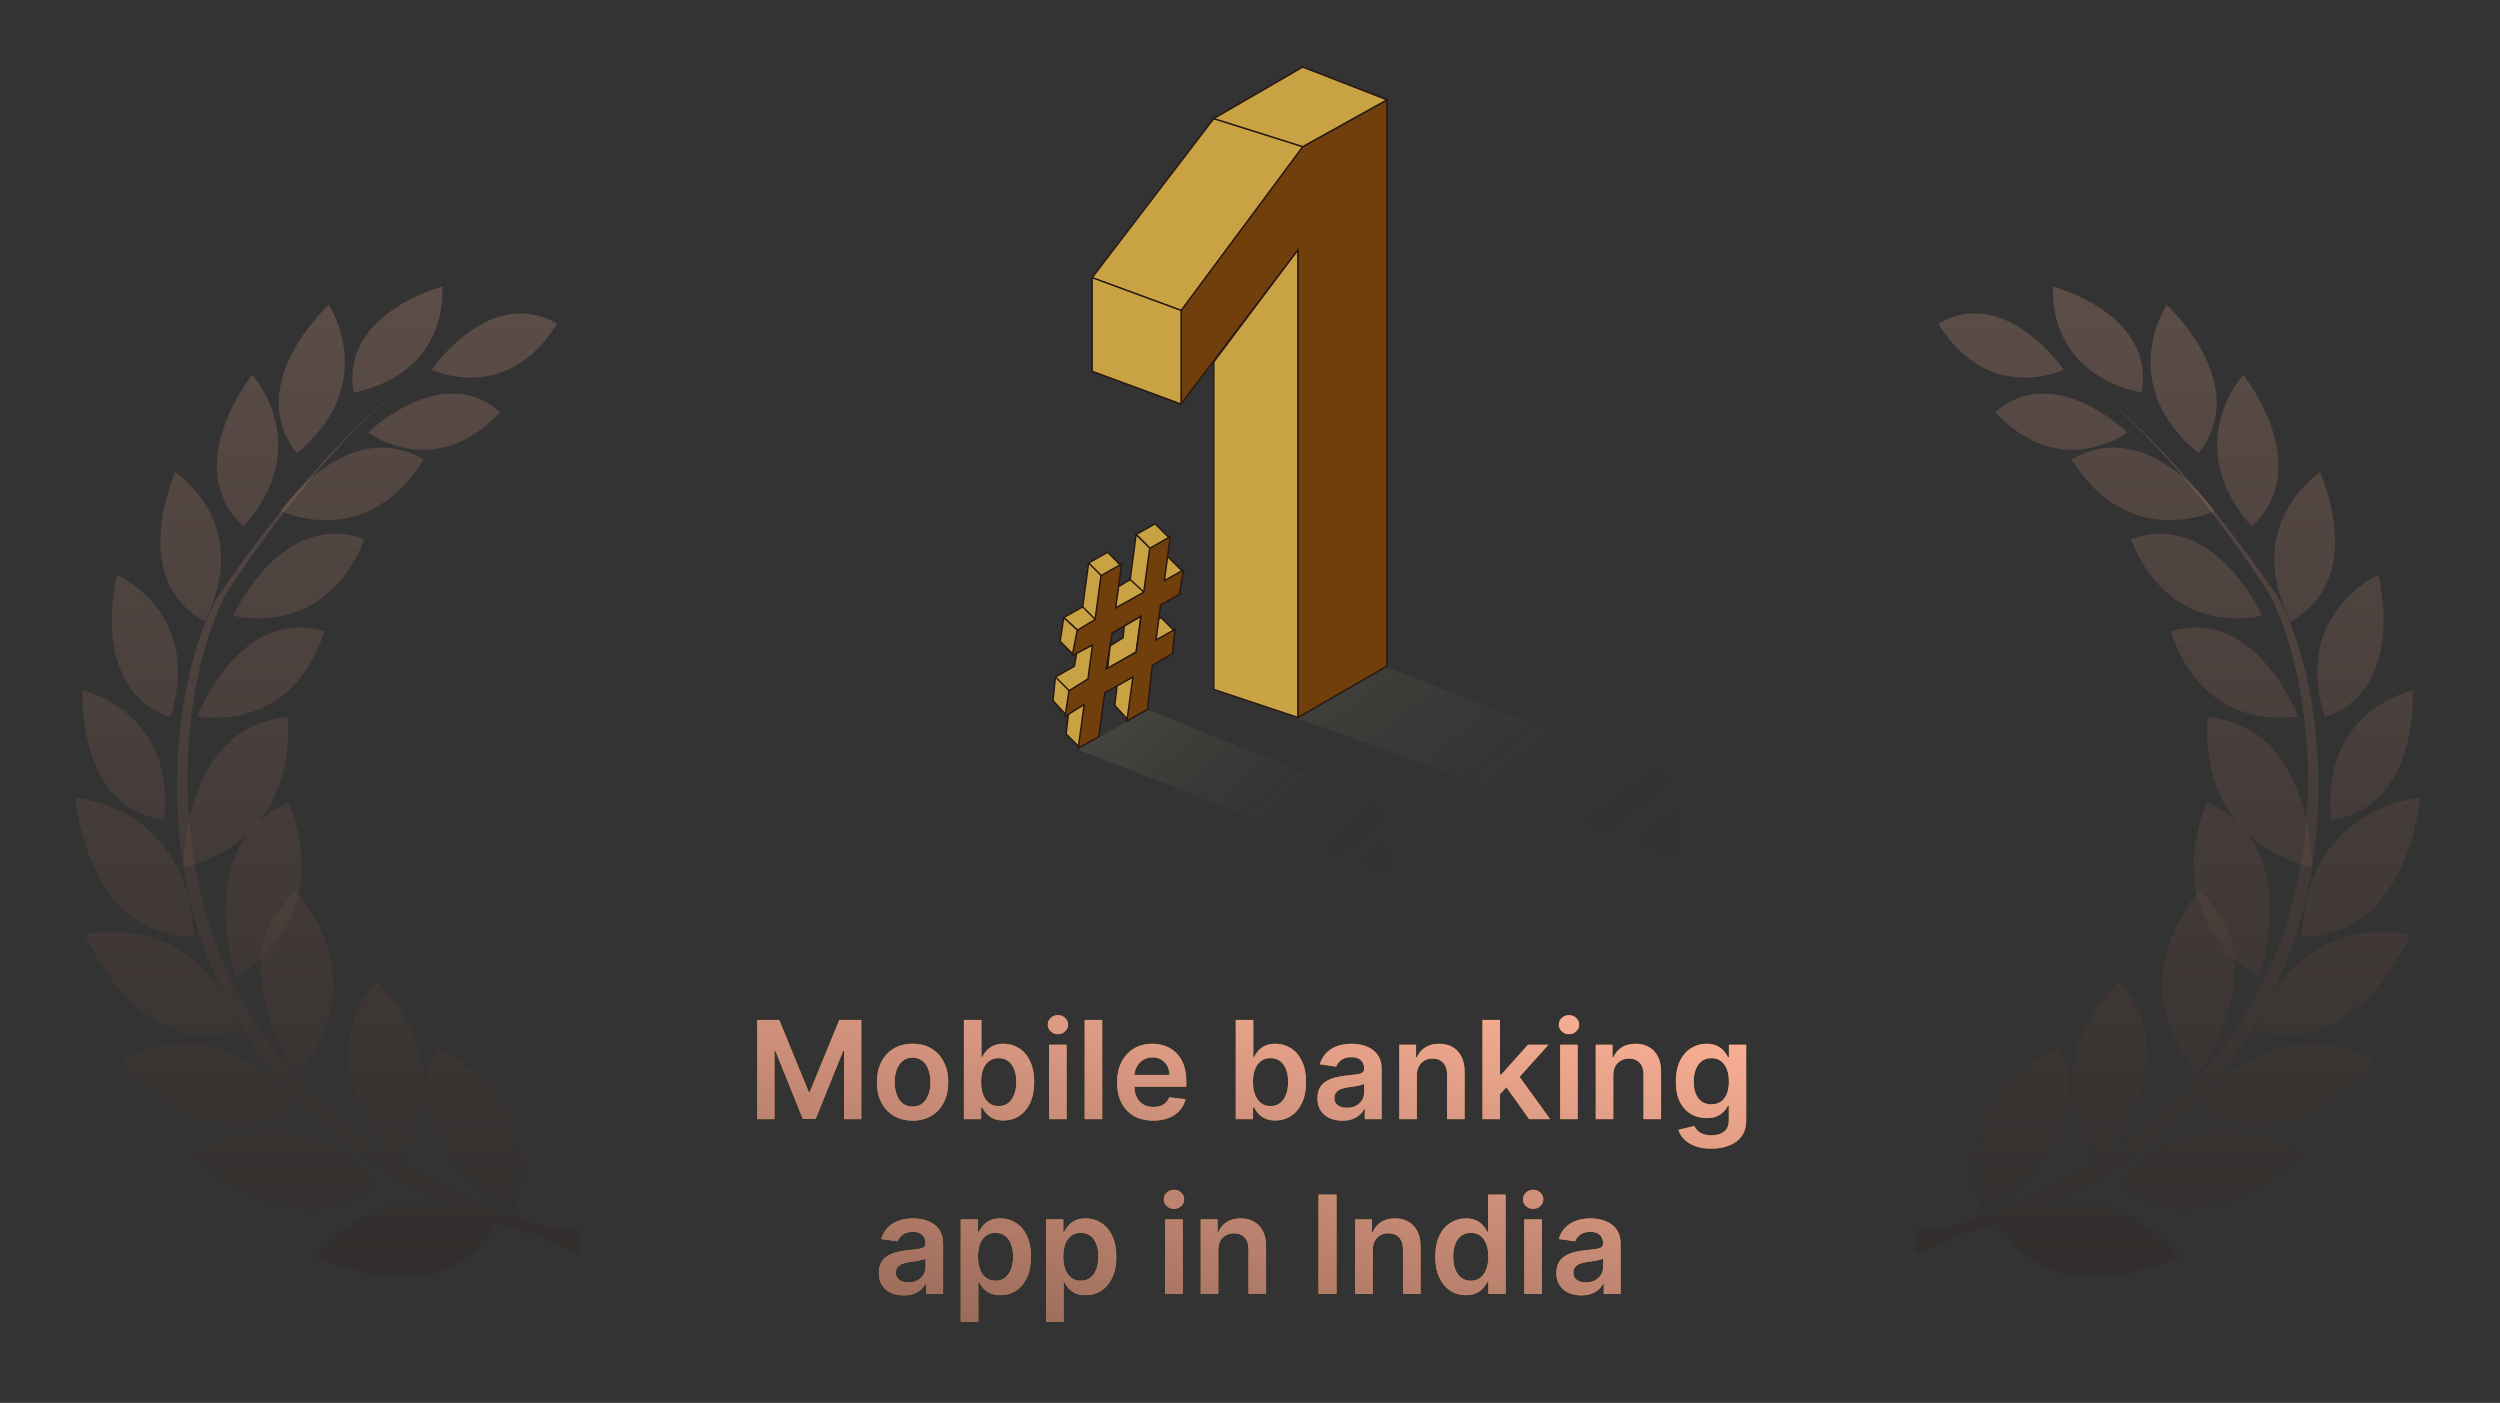 <svg width="458" height="257" viewBox="0 0 458 257" fill="none" xmlns="http://www.w3.org/2000/svg">
<rect x="0" y="0" width="458" height="257" fill="#333333" stroke="none"/>
<g clip-path="url(#clip0_1_832)">
<g clip-path="url(#clip1_1_832)">
<path d="M58.022 230.339C58.022 230.339 69.568 213.028 90.91 224.24C81.42 241.26 58.022 230.339 58.022 230.339Z" fill="url(#paint0_linear_1_832)" fill-opacity="0.2"/>
<path d="M94.206 222.059C94.206 222.059 101.489 202.567 79.908 191.821C71.659 209.475 94.206 222.059 94.206 222.059Z" fill="url(#paint1_linear_1_832)" fill-opacity="0.2"/>
<path d="M35.708 211.587C35.708 211.587 52.327 199.066 68.762 216.703C54.179 229.629 35.708 211.587 35.708 211.587Z" fill="url(#paint2_linear_1_832)" fill-opacity="0.2"/>
<path d="M72.594 213.063C72.594 213.063 85.912 197.075 69.097 179.798C55.475 193.732 72.594 213.063 72.594 213.063Z" fill="url(#paint3_linear_1_832)" fill-opacity="0.2"/>
<path d="M21.929 194.187C21.929 194.187 39.724 183.402 54.301 202.603C38.492 213.996 21.929 194.187 21.929 194.187Z" fill="url(#paint4_linear_1_832)" fill-opacity="0.2"/>
<path d="M54.472 196.694C54.472 196.694 69.331 182.127 54.34 163.246C39.385 175.74 54.472 196.694 54.472 196.694Z" fill="url(#paint5_linear_1_832)" fill-opacity="0.2"/>
<path d="M15.528 171.178C15.528 171.178 35.694 166.049 44.041 188.666C25.597 194.955 15.528 171.178 15.528 171.178Z" fill="url(#paint6_linear_1_832)" fill-opacity="0.2"/>
<path d="M43.255 179.055C43.255 179.055 61.715 169.452 52.88 147.021C34.932 154.612 43.255 179.055 43.255 179.055Z" fill="url(#paint7_linear_1_832)" fill-opacity="0.2"/>
<path d="M13.781 146.141C13.781 146.141 34.543 147.52 35.462 171.611C15.977 171.868 13.781 146.141 13.781 146.141Z" fill="url(#paint8_linear_1_832)" fill-opacity="0.2"/>
<path d="M33.65 158.848C33.65 158.848 54.177 155.445 52.736 131.38C33.319 133.029 33.65 158.848 33.65 158.848Z" fill="url(#paint9_linear_1_832)" fill-opacity="0.2"/>
<path d="M15.115 126.478C15.115 126.478 32.174 130.086 30.076 150.179C13.883 148.08 15.115 126.478 15.115 126.478Z" fill="url(#paint10_linear_1_832)" fill-opacity="0.2"/>
<path d="M36.161 131.238C36.161 131.238 53.216 134.865 59.455 115.651C43.804 110.996 36.161 131.238 36.161 131.238Z" fill="url(#paint11_linear_1_832)" fill-opacity="0.2"/>
<path d="M21.474 105.34C21.474 105.34 37.333 112.291 31.239 131.406C15.916 126.096 21.474 105.34 21.474 105.34Z" fill="url(#paint12_linear_1_832)" fill-opacity="0.2"/>
<path d="M42.718 112.774C42.718 112.774 59.395 117.434 66.779 98.78C51.557 93.189 42.718 112.774 42.718 112.774Z" fill="url(#paint13_linear_1_832)" fill-opacity="0.2"/>
<path d="M46.185 68.671C46.185 68.671 57.908 81.415 44.64 96.463C32.747 85.438 46.185 68.671 46.185 68.671Z" fill="url(#paint14_linear_1_832)" fill-opacity="0.2"/>
<path d="M60.225 55.844C60.225 55.844 69.824 70.255 54.378 83.058C44.344 70.319 60.225 55.844 60.225 55.844Z" fill="url(#paint15_linear_1_832)" fill-opacity="0.2"/>
<path d="M81.018 52.502C81.018 52.502 82.655 68.151 64.82 71.928C62.127 57.441 81.018 52.502 81.018 52.502Z" fill="url(#paint16_linear_1_832)" fill-opacity="0.2"/>
<path d="M32.114 86.505C32.114 86.505 46.625 95.953 37.492 113.815C23.242 106.076 32.114 86.505 32.114 86.505Z" fill="url(#paint17_linear_1_832)" fill-opacity="0.2"/>
<path d="M51.435 93.611C51.435 93.611 66.996 101.206 77.627 84.192C63.665 75.944 51.435 93.611 51.435 93.611Z" fill="url(#paint18_linear_1_832)" fill-opacity="0.2"/>
<path d="M67.427 79.235C67.427 79.235 79.58 88.418 91.63 75.524C80.968 66.046 67.427 79.235 67.427 79.235Z" fill="url(#paint19_linear_1_832)" fill-opacity="0.2"/>
<path d="M79.063 67.744C79.063 67.744 92.797 74.333 102.048 59.303C89.718 52.13 79.063 67.744 79.063 67.744Z" fill="url(#paint20_linear_1_832)" fill-opacity="0.2"/>
<path d="M99.159 224.535C99.159 224.535 109.846 225.871 111.182 225.871C112.518 225.871 115.857 230.546 114.521 231.882C113.185 233.218 99.159 226.539 99.159 226.539C15.671 203.162 29.697 122.345 41.051 107.651C62.424 76.927 76.81 68.913 76.81 68.913C76.81 68.913 62.424 76.927 41.701 108.319C31.033 127.021 20.346 199.822 99.159 224.535Z" fill="url(#paint21_linear_1_832)" fill-opacity="0.2"/>
<path d="M362.35 230.339C362.35 230.339 350.805 213.028 329.463 224.24C338.953 241.26 362.35 230.339 362.35 230.339Z" fill="url(#paint22_linear_1_832)" fill-opacity="0.2"/>
<path d="M326.167 222.059C326.167 222.059 318.884 202.567 340.464 191.821C348.714 209.475 326.167 222.059 326.167 222.059Z" fill="url(#paint23_linear_1_832)" fill-opacity="0.2"/>
<path d="M384.665 211.587C384.665 211.587 368.046 199.066 351.61 216.703C366.193 229.629 384.665 211.587 384.665 211.587Z" fill="url(#paint24_linear_1_832)" fill-opacity="0.2"/>
<path d="M347.779 213.063C347.779 213.063 334.461 197.075 351.275 179.798C364.898 193.732 347.779 213.063 347.779 213.063Z" fill="url(#paint25_linear_1_832)" fill-opacity="0.2"/>
<path d="M398.443 194.187C398.443 194.187 380.649 183.402 366.071 202.603C381.881 213.996 398.443 194.187 398.443 194.187Z" fill="url(#paint26_linear_1_832)" fill-opacity="0.2"/>
<path d="M365.9 196.694C365.9 196.694 351.042 182.127 366.033 163.246C380.988 175.74 365.9 196.694 365.9 196.694Z" fill="url(#paint27_linear_1_832)" fill-opacity="0.2"/>
<path d="M404.844 171.178C404.844 171.178 384.679 166.049 376.332 188.666C394.776 194.955 404.844 171.178 404.844 171.178Z" fill="url(#paint28_linear_1_832)" fill-opacity="0.2"/>
<path d="M377.117 179.055C377.117 179.055 358.658 169.452 367.493 147.021C385.441 154.612 377.117 179.055 377.117 179.055Z" fill="url(#paint29_linear_1_832)" fill-opacity="0.2"/>
<path d="M406.592 146.141C406.592 146.141 385.83 147.52 384.911 171.611C404.396 171.868 406.592 146.141 406.592 146.141Z" fill="url(#paint30_linear_1_832)" fill-opacity="0.2"/>
<path d="M386.723 158.848C386.723 158.848 366.195 155.445 367.637 131.38C387.054 133.029 386.723 158.848 386.723 158.848Z" fill="url(#paint31_linear_1_832)" fill-opacity="0.2"/>
<path d="M405.259 126.478C405.259 126.478 388.2 130.086 390.297 150.179C406.491 148.08 405.259 126.478 405.259 126.478Z" fill="url(#paint32_linear_1_832)" fill-opacity="0.2"/>
<path d="M384.212 131.238C384.212 131.238 367.157 134.865 360.917 115.651C376.569 110.996 384.212 131.238 384.212 131.238Z" fill="url(#paint33_linear_1_832)" fill-opacity="0.2"/>
<path d="M398.899 105.34C398.899 105.34 383.04 112.291 389.135 131.406C404.457 126.096 398.899 105.34 398.899 105.34Z" fill="url(#paint34_linear_1_832)" fill-opacity="0.2"/>
<path d="M377.655 112.774C377.655 112.774 360.978 117.434 353.594 98.78C368.816 93.189 377.655 112.774 377.655 112.774Z" fill="url(#paint35_linear_1_832)" fill-opacity="0.2"/>
<path d="M374.188 68.671C374.188 68.671 362.465 81.415 375.734 96.463C387.626 85.438 374.188 68.671 374.188 68.671Z" fill="url(#paint36_linear_1_832)" fill-opacity="0.2"/>
<path d="M360.148 55.844C360.148 55.844 350.548 70.255 365.995 83.058C376.029 70.319 360.148 55.844 360.148 55.844Z" fill="url(#paint37_linear_1_832)" fill-opacity="0.2"/>
<path d="M339.354 52.502C339.354 52.502 337.717 68.151 355.552 71.928C358.245 57.441 339.354 52.502 339.354 52.502Z" fill="url(#paint38_linear_1_832)" fill-opacity="0.2"/>
<path d="M388.26 86.505C388.26 86.505 373.748 95.953 382.881 113.815C397.131 106.076 388.26 86.505 388.26 86.505Z" fill="url(#paint39_linear_1_832)" fill-opacity="0.2"/>
<path d="M368.939 93.611C368.939 93.611 353.377 101.206 342.746 84.192C356.708 75.944 368.939 93.611 368.939 93.611Z" fill="url(#paint40_linear_1_832)" fill-opacity="0.2"/>
<path d="M352.947 79.235C352.947 79.235 340.793 88.418 328.743 75.524C339.406 66.046 352.947 79.235 352.947 79.235Z" fill="url(#paint41_linear_1_832)" fill-opacity="0.2"/>
<path d="M341.31 67.744C341.31 67.744 327.577 74.333 318.325 59.303C330.656 52.13 341.31 67.744 341.31 67.744Z" fill="url(#paint42_linear_1_832)" fill-opacity="0.2"/>
<path d="M321.214 224.535C321.214 224.535 310.528 225.871 309.192 225.871C307.856 225.871 304.516 230.546 305.852 231.882C307.188 233.218 321.214 226.539 321.214 226.539C404.702 203.162 390.676 122.345 379.322 107.651C357.949 76.927 343.563 68.913 343.563 68.913C343.563 68.913 357.949 76.927 378.673 108.319C389.341 127.021 400.027 199.822 321.214 224.535Z" fill="url(#paint43_linear_1_832)" fill-opacity="0.2"/>
</g>
<g clip-path="url(#clip2_1_832)">
<path d="M399.131 230.339C399.131 230.339 387.585 213.028 366.243 224.24C375.733 241.26 399.131 230.339 399.131 230.339Z" fill="url(#paint44_linear_1_832)" fill-opacity="0.2"/>
<path d="M362.947 222.059C362.947 222.059 355.664 202.567 377.245 191.821C385.494 209.475 362.947 222.059 362.947 222.059Z" fill="url(#paint45_linear_1_832)" fill-opacity="0.2"/>
<path d="M421.445 211.587C421.445 211.587 404.826 199.066 388.39 216.703C402.974 229.629 421.445 211.587 421.445 211.587Z" fill="url(#paint46_linear_1_832)" fill-opacity="0.2"/>
<path d="M384.559 213.063C384.559 213.063 371.241 197.075 388.056 179.798C401.678 193.732 384.559 213.063 384.559 213.063Z" fill="url(#paint47_linear_1_832)" fill-opacity="0.2"/>
<path d="M435.224 194.187C435.224 194.187 417.429 183.402 402.851 202.603C418.661 213.996 435.224 194.187 435.224 194.187Z" fill="url(#paint48_linear_1_832)" fill-opacity="0.2"/>
<path d="M402.68 196.694C402.68 196.694 387.822 182.127 402.813 163.246C417.768 175.74 402.68 196.694 402.68 196.694Z" fill="url(#paint49_linear_1_832)" fill-opacity="0.2"/>
<path d="M441.625 171.178C441.625 171.178 421.459 166.049 413.112 188.666C431.556 194.955 441.625 171.178 441.625 171.178Z" fill="url(#paint50_linear_1_832)" fill-opacity="0.2"/>
<path d="M413.898 179.055C413.898 179.055 395.438 169.452 404.273 147.021C422.221 154.612 413.898 179.055 413.898 179.055Z" fill="url(#paint51_linear_1_832)" fill-opacity="0.2"/>
<path d="M443.372 146.141C443.372 146.141 422.61 147.52 421.691 171.611C441.176 171.868 443.372 146.141 443.372 146.141Z" fill="url(#paint52_linear_1_832)" fill-opacity="0.2"/>
<path d="M423.503 158.848C423.503 158.848 402.975 155.445 404.417 131.38C423.834 133.029 423.503 158.848 423.503 158.848Z" fill="url(#paint53_linear_1_832)" fill-opacity="0.2"/>
<path d="M442.038 126.478C442.038 126.478 424.979 130.086 427.076 150.179C443.27 148.08 442.038 126.478 442.038 126.478Z" fill="url(#paint54_linear_1_832)" fill-opacity="0.2"/>
<path d="M420.992 131.238C420.992 131.238 403.937 134.865 397.697 115.651C413.349 110.996 420.992 131.238 420.992 131.238Z" fill="url(#paint55_linear_1_832)" fill-opacity="0.2"/>
<path d="M435.679 105.34C435.679 105.34 419.82 112.291 425.914 131.406C441.237 126.096 435.679 105.34 435.679 105.34Z" fill="url(#paint56_linear_1_832)" fill-opacity="0.2"/>
<path d="M414.435 112.774C414.435 112.774 397.758 117.434 390.373 98.78C405.595 93.189 414.435 112.774 414.435 112.774Z" fill="url(#paint57_linear_1_832)" fill-opacity="0.2"/>
<path d="M410.967 68.671C410.967 68.671 399.245 81.415 412.513 96.463C424.406 85.438 410.967 68.671 410.967 68.671Z" fill="url(#paint58_linear_1_832)" fill-opacity="0.2"/>
<path d="M396.928 55.844C396.928 55.844 387.329 70.255 402.775 83.058C412.809 70.319 396.928 55.844 396.928 55.844Z" fill="url(#paint59_linear_1_832)" fill-opacity="0.2"/>
<path d="M376.134 52.502C376.134 52.502 374.498 68.151 392.333 71.928C395.025 57.441 376.134 52.502 376.134 52.502Z" fill="url(#paint60_linear_1_832)" fill-opacity="0.2"/>
<path d="M425.039 86.505C425.039 86.505 410.528 95.953 419.66 113.815C433.911 106.076 425.039 86.505 425.039 86.505Z" fill="url(#paint61_linear_1_832)" fill-opacity="0.2"/>
<path d="M405.718 93.611C405.718 93.611 390.157 101.206 379.525 84.192C393.487 75.944 405.718 93.611 405.718 93.611Z" fill="url(#paint62_linear_1_832)" fill-opacity="0.2"/>
<path d="M389.726 79.235C389.726 79.235 377.573 88.418 365.523 75.524C376.185 66.046 389.726 79.235 389.726 79.235Z" fill="url(#paint63_linear_1_832)" fill-opacity="0.2"/>
<path d="M378.09 67.744C378.09 67.744 364.356 74.333 355.105 59.303C367.435 52.13 378.09 67.744 378.09 67.744Z" fill="url(#paint64_linear_1_832)" fill-opacity="0.2"/>
<path d="M357.994 224.535C357.994 224.535 347.307 225.871 345.971 225.871C344.635 225.871 341.296 230.546 342.632 231.882C343.967 233.218 357.994 226.539 357.994 226.539C441.482 203.162 427.456 122.345 416.101 107.651C394.728 76.927 380.343 68.913 380.343 68.913C380.343 68.913 394.728 76.927 415.452 108.319C426.12 127.021 436.807 199.822 357.994 224.535Z" fill="url(#paint65_linear_1_832)" fill-opacity="0.2"/>
<path d="M94.802 230.339C94.802 230.339 106.348 213.028 127.69 224.24C118.2 241.26 94.802 230.339 94.802 230.339Z" fill="url(#paint66_linear_1_832)" fill-opacity="0.2"/>
<path d="M130.986 222.059C130.986 222.059 138.269 202.567 116.689 191.821C108.439 209.475 130.986 222.059 130.986 222.059Z" fill="url(#paint67_linear_1_832)" fill-opacity="0.2"/>
<path d="M72.488 211.587C72.488 211.587 89.107 199.066 105.543 216.703C90.96 229.629 72.488 211.587 72.488 211.587Z" fill="url(#paint68_linear_1_832)" fill-opacity="0.2"/>
<path d="M109.374 213.063C109.374 213.063 122.692 197.075 105.878 179.798C92.255 193.732 109.374 213.063 109.374 213.063Z" fill="url(#paint69_linear_1_832)" fill-opacity="0.2"/>
<path d="M58.709 194.187C58.709 194.187 76.504 183.402 91.082 202.603C75.272 213.996 58.709 194.187 58.709 194.187Z" fill="url(#paint70_linear_1_832)" fill-opacity="0.2"/>
<path d="M91.253 196.694C91.253 196.694 106.111 182.127 91.12 163.246C76.165 175.74 91.253 196.694 91.253 196.694Z" fill="url(#paint71_linear_1_832)" fill-opacity="0.2"/>
<path d="M52.308 171.178C52.308 171.178 72.474 166.049 80.821 188.666C62.377 194.955 52.308 171.178 52.308 171.178Z" fill="url(#paint72_linear_1_832)" fill-opacity="0.2"/>
<path d="M80.035 179.055C80.035 179.055 98.495 169.452 89.66 147.021C71.712 154.612 80.035 179.055 80.035 179.055Z" fill="url(#paint73_linear_1_832)" fill-opacity="0.2"/>
<path d="M50.561 146.141C50.561 146.141 71.323 147.52 72.242 171.611C52.757 171.868 50.561 146.141 50.561 146.141Z" fill="url(#paint74_linear_1_832)" fill-opacity="0.2"/>
<path d="M70.43 158.848C70.43 158.848 90.958 155.445 89.516 131.38C70.099 133.029 70.43 158.848 70.43 158.848Z" fill="url(#paint75_linear_1_832)" fill-opacity="0.2"/>
<path d="M51.894 126.478C51.894 126.478 68.953 130.086 66.856 150.179C50.662 148.08 51.894 126.478 51.894 126.478Z" fill="url(#paint76_linear_1_832)" fill-opacity="0.2"/>
<path d="M72.941 131.238C72.941 131.238 89.996 134.865 96.236 115.651C80.584 110.996 72.941 131.238 72.941 131.238Z" fill="url(#paint77_linear_1_832)" fill-opacity="0.2"/>
<path d="M58.254 105.34C58.254 105.34 74.113 112.291 68.018 131.406C52.696 126.096 58.254 105.34 58.254 105.34Z" fill="url(#paint78_linear_1_832)" fill-opacity="0.2"/>
<path d="M79.498 112.774C79.498 112.774 96.175 117.434 103.559 98.78C88.337 93.189 79.498 112.774 79.498 112.774Z" fill="url(#paint79_linear_1_832)" fill-opacity="0.2"/>
<path d="M82.965 68.671C82.965 68.671 94.688 81.415 81.419 96.463C69.527 85.438 82.965 68.671 82.965 68.671Z" fill="url(#paint80_linear_1_832)" fill-opacity="0.2"/>
<path d="M97.005 55.844C97.005 55.844 106.604 70.255 91.158 83.058C81.124 70.319 97.005 55.844 97.005 55.844Z" fill="url(#paint81_linear_1_832)" fill-opacity="0.2"/>
<path d="M117.799 52.502C117.799 52.502 119.435 68.151 101.6 71.928C98.908 57.441 117.799 52.502 117.799 52.502Z" fill="url(#paint82_linear_1_832)" fill-opacity="0.2"/>
<path d="M68.893 86.505C68.893 86.505 83.405 95.953 74.272 113.815C60.022 106.076 68.893 86.505 68.893 86.505Z" fill="url(#paint83_linear_1_832)" fill-opacity="0.2"/>
<path d="M88.214 93.611C88.214 93.611 103.776 101.206 114.407 84.192C100.445 75.944 88.214 93.611 88.214 93.611Z" fill="url(#paint84_linear_1_832)" fill-opacity="0.2"/>
<path d="M104.206 79.235C104.206 79.235 116.359 88.418 128.409 75.524C117.747 66.046 104.206 79.235 104.206 79.235Z" fill="url(#paint85_linear_1_832)" fill-opacity="0.2"/>
<path d="M115.842 67.744C115.842 67.744 129.576 74.333 138.828 59.303C126.497 52.13 115.842 67.744 115.842 67.744Z" fill="url(#paint86_linear_1_832)" fill-opacity="0.2"/>
<path d="M135.939 224.535C135.939 224.535 146.625 225.871 147.961 225.871C149.297 225.871 152.637 230.546 151.301 231.882C149.965 233.218 135.939 226.539 135.939 226.539C52.45 203.162 66.477 122.345 77.831 107.651C99.204 76.927 113.59 68.913 113.59 68.913C113.59 68.913 99.204 76.927 78.48 108.319C67.812 127.021 57.126 199.822 135.939 224.535Z" fill="url(#paint87_linear_1_832)" fill-opacity="0.2"/>
</g>
<path d="M242.52 117.754L222.236 125.994L306.541 156.42L307.808 143.109L242.52 117.754Z" fill="url(#paint88_linear_1_832)" fill-opacity="0.2"/>
<path d="M210.33 130.04L197.368 137.298L254.562 159.59L252.026 146.913L210.33 130.04Z" fill="url(#paint89_linear_1_832)" fill-opacity="0.2"/>
<path d="M208.138 97.917L211.617 95.96L214.156 98.499L210.747 100.526L208.138 97.917Z" fill="#C9A243" stroke="#261712" stroke-width="0.267"/>
<path d="M207.051 106.184L208.138 97.92L210.748 100.53L209.66 108.576L204.224 111.621L204.876 107.489L207.051 106.184Z" fill="#C9A243"/>
<path d="M207.051 106.184L208.138 97.92L210.748 100.53L209.66 108.576M207.051 106.184L209.66 108.576M207.051 106.184L204.876 107.489L204.224 111.621L209.66 108.576" stroke="#261712" stroke-width="0.267"/>
<path d="M202.918 101.175L205.31 103.567L201.831 105.524L200.744 113.57L197.482 115.528L194.872 113.135L198.352 111.178L199.439 103.132L202.918 101.175Z" fill="#C9A243"/>
<path d="M201.831 105.524L205.31 103.567L202.918 101.175L199.439 103.132M201.831 105.524L200.744 113.57M201.831 105.524L199.439 103.132M200.744 113.57L197.482 115.528L194.872 113.135L198.352 111.178M200.744 113.57L198.352 111.178M198.352 111.178L199.439 103.132" stroke="#261712" stroke-width="0.267"/>
<path d="M194.221 117.493L194.874 113.143L197.483 115.535L196.613 119.885L197.266 119.539L200.31 117.928L199.44 124.452L195.961 126.626L195.308 130.975L192.916 128.366L193.351 124.017L196.831 122.059L197.266 119.539L196.613 119.885L194.221 117.493Z" fill="#C9A243"/>
<path d="M196.613 119.885L194.221 117.493L194.874 113.143L197.483 115.535L196.613 119.885ZM196.613 119.885L197.266 119.539M195.961 126.626L199.44 124.452L200.31 117.928L197.266 119.539M195.961 126.626L193.351 124.017M195.961 126.626L195.308 130.975L192.916 128.366L193.351 124.017M193.351 124.017L196.831 122.059L197.266 119.539" stroke="#261712" stroke-width="0.267"/>
<path d="M195.307 134.451L195.742 130.754L198.787 128.797L197.699 136.843L195.307 134.451Z" fill="#C9A243" stroke="#261712" stroke-width="0.267"/>
<path d="M205.745 116.835L203.353 118.357L202.918 122.489L208.137 119.445L209.007 112.921L205.962 114.66L205.745 116.835Z" fill="#C9A243" stroke="#261712" stroke-width="0.267"/>
<path d="M204.224 129.232L204.658 125.535L207.703 123.796L206.616 131.842L204.224 129.232Z" fill="#C9A243" stroke="#261712" stroke-width="0.267"/>
<path d="M211.619 117.493L212.272 113.361L212.706 113.143L215.099 115.535L211.619 117.493Z" fill="#C9A243" stroke="#261712" stroke-width="0.267"/>
<path d="M216.619 104.665L213.14 106.622L213.575 102.273L214.01 102.055L216.619 104.665Z" fill="#C9A243" stroke="#261712" stroke-width="0.267"/>
<path d="M214.359 98.592L213.307 106.372L216.553 104.547L216.793 104.412L216.75 104.684L216.098 108.815L216.088 108.88L216.032 108.911L212.611 110.835L211.783 117.247L215.031 115.42L215.256 115.294L215.229 115.551L214.794 119.683L214.787 119.749L214.729 119.783L211.089 121.924L210.227 129.903L210.22 129.972L210.16 130.006L206.681 131.963L206.448 132.094L206.483 131.828L207.535 124.047L202.388 126.929L201.311 134.909L201.302 134.975L201.243 135.007L197.765 136.965L197.531 137.096L197.567 136.83L198.617 129.064L195.377 131.09L195.132 131.243L195.175 130.957L195.827 126.607L195.836 126.547L195.889 126.515L199.315 124.373L200.141 118.168L196.674 120.004L196.426 120.135L196.481 119.859L197.351 115.511L197.363 115.452L197.413 115.422L200.619 113.497L201.699 105.516L201.707 105.449L201.766 105.417L205.245 103.46L205.479 103.328L205.443 103.594L204.39 111.375L209.536 108.492L210.615 100.514L210.623 100.447L210.682 100.415L214.161 98.458L214.395 98.326L214.359 98.592ZM208.991 112.893L203.772 115.938L203.758 115.945L203.755 115.96L202.668 122.484L202.658 122.551L202.716 122.518L208.153 119.474L208.167 119.466L208.169 119.449L209.039 112.925L209.048 112.859L208.991 112.893Z" fill="#261712"/>
<path d="M214.359 98.592L213.307 106.372L216.553 104.547L216.793 104.412L216.75 104.684L216.098 108.815L216.088 108.88L216.032 108.911L212.611 110.835L211.783 117.247L215.031 115.42L215.256 115.294L215.229 115.551L214.794 119.683L214.787 119.749L214.729 119.783L211.089 121.924L210.227 129.903L210.22 129.972L210.16 130.006L206.681 131.963L206.448 132.094L206.483 131.828L207.535 124.047L202.388 126.929L201.311 134.909L201.302 134.975L201.243 135.007L197.765 136.965L197.531 137.096L197.567 136.83L198.617 129.064L195.377 131.09L195.132 131.243L195.175 130.957L195.827 126.607L195.836 126.547L195.889 126.515L199.315 124.373L200.141 118.168L196.674 120.004L196.426 120.135L196.481 119.859L197.351 115.511L197.363 115.452L197.413 115.422L200.619 113.497L201.699 105.516L201.707 105.449L201.766 105.417L205.245 103.46L205.479 103.328L205.443 103.594L204.39 111.375L209.536 108.492L210.615 100.514L210.623 100.447L210.682 100.415L214.161 98.458L214.395 98.326L214.359 98.592ZM208.991 112.893L203.772 115.938L203.758 115.945L203.755 115.96L202.668 122.484L202.658 122.551L202.716 122.518L208.153 119.474L208.167 119.466L208.169 119.449L209.039 112.925L209.048 112.859L208.991 112.893Z" fill="#713F0C"/>
<path d="M214.359 98.592L214.227 98.574L214.227 98.574L214.359 98.592ZM213.307 106.372L213.175 106.354L213.139 106.62L213.372 106.488L213.307 106.372ZM216.553 104.547L216.488 104.431L216.488 104.431L216.553 104.547ZM216.793 104.412L216.925 104.433L216.968 104.161L216.728 104.296L216.793 104.412ZM216.75 104.684L216.619 104.663L216.619 104.663L216.75 104.684ZM216.098 108.815L215.966 108.795L215.966 108.795L216.098 108.815ZM216.088 108.88L216.153 108.997L216.21 108.965L216.22 108.9L216.088 108.88ZM216.032 108.911L215.967 108.794L215.966 108.795L216.032 108.911ZM212.611 110.835L212.545 110.719L212.487 110.751L212.478 110.818L212.611 110.835ZM211.783 117.247L211.65 117.23L211.616 117.494L211.848 117.363L211.783 117.247ZM215.031 115.42L214.966 115.303L214.965 115.304L215.031 115.42ZM215.256 115.294L215.389 115.308L215.416 115.052L215.191 115.177L215.256 115.294ZM215.229 115.551L215.096 115.537L215.096 115.537L215.229 115.551ZM214.794 119.683L214.662 119.669L214.662 119.669L214.794 119.683ZM214.787 119.749L214.855 119.864L214.913 119.83L214.92 119.763L214.787 119.749ZM214.729 119.783L214.662 119.668L214.661 119.668L214.729 119.783ZM211.089 121.924L211.022 121.809L210.964 121.843L210.957 121.909L211.089 121.924ZM210.227 129.903L210.094 129.889L210.094 129.89L210.227 129.903ZM210.22 129.972L210.286 130.087L210.346 130.053L210.353 129.985L210.22 129.972ZM210.16 130.006L210.226 130.122L210.227 130.122L210.16 130.006ZM206.681 131.963L206.746 132.079L206.746 132.079L206.681 131.963ZM206.448 132.094L206.315 132.076L206.28 132.34L206.513 132.21L206.448 132.094ZM206.483 131.828L206.351 131.81L206.351 131.811L206.483 131.828ZM207.535 124.047L207.667 124.065L207.703 123.8L207.469 123.93L207.535 124.047ZM202.388 126.929L202.323 126.812L202.265 126.845L202.256 126.911L202.388 126.929ZM201.311 134.909L201.179 134.891L201.179 134.891L201.311 134.909ZM201.302 134.975L201.366 135.091L201.425 135.059L201.434 134.992L201.302 134.975ZM201.243 135.007L201.179 134.89L201.178 134.891L201.243 135.007ZM197.765 136.965L197.83 137.081L197.83 137.081L197.765 136.965ZM197.531 137.096L197.398 137.078L197.362 137.342L197.596 137.212L197.531 137.096ZM197.567 136.83L197.699 136.848L197.699 136.848L197.567 136.83ZM198.617 129.064L198.749 129.082L198.787 128.801L198.546 128.951L198.617 129.064ZM195.377 131.09L195.307 130.977L195.307 130.977L195.377 131.09ZM195.132 131.243L195 131.223L194.957 131.51L195.203 131.356L195.132 131.243ZM195.175 130.957L195.307 130.977L195.307 130.977L195.175 130.957ZM195.827 126.607L195.959 126.627L195.959 126.627L195.827 126.607ZM195.836 126.547L195.767 126.433L195.713 126.466L195.704 126.528L195.836 126.547ZM195.889 126.515L195.959 126.628L195.96 126.628L195.889 126.515ZM199.315 124.373L199.386 124.486L199.439 124.453L199.447 124.391L199.315 124.373ZM200.141 118.168L200.273 118.186L200.307 117.929L200.079 118.05L200.141 118.168ZM196.674 120.004L196.736 120.122L196.737 120.122L196.674 120.004ZM196.426 120.135L196.295 120.109L196.241 120.383L196.488 120.253L196.426 120.135ZM196.481 119.859L196.35 119.833L196.35 119.833L196.481 119.859ZM197.351 115.511L197.482 115.537L197.482 115.537L197.351 115.511ZM197.363 115.452L197.294 115.338L197.243 115.368L197.232 115.426L197.363 115.452ZM197.413 115.422L197.482 115.536L197.482 115.536L197.413 115.422ZM200.619 113.497L200.688 113.611L200.743 113.578L200.752 113.515L200.619 113.497ZM201.699 105.516L201.831 105.533L201.831 105.533L201.699 105.516ZM201.707 105.449L201.643 105.332L201.584 105.365L201.575 105.432L201.707 105.449ZM201.766 105.417L201.83 105.534L201.831 105.533L201.766 105.417ZM205.245 103.46L205.311 103.576L205.311 103.576L205.245 103.46ZM205.479 103.328L205.611 103.346L205.647 103.08L205.413 103.212L205.479 103.328ZM205.443 103.594L205.311 103.576L205.311 103.576L205.443 103.594ZM204.39 111.375L204.258 111.357L204.222 111.622L204.455 111.491L204.39 111.375ZM209.536 108.492L209.602 108.609L209.66 108.576L209.669 108.51L209.536 108.492ZM210.615 100.514L210.747 100.532L210.747 100.531L210.615 100.514ZM210.623 100.447L210.559 100.33L210.5 100.363L210.491 100.43L210.623 100.447ZM210.682 100.415L210.746 100.532L210.747 100.531L210.682 100.415ZM214.161 98.458L214.227 98.574L214.227 98.574L214.161 98.458ZM214.395 98.326L214.527 98.344L214.563 98.078L214.329 98.21L214.395 98.326ZM208.991 112.893L208.924 112.777L208.923 112.777L208.991 112.893ZM203.772 115.938L203.838 116.053L203.839 116.053L203.772 115.938ZM203.758 115.945L203.692 115.829L203.639 115.86L203.627 115.919L203.758 115.945ZM203.755 115.96L203.624 115.934L203.624 115.938L203.755 115.96ZM202.668 122.484L202.537 122.462L202.537 122.463L202.668 122.484ZM202.658 122.551L202.526 122.529L202.481 122.804L202.723 122.667L202.658 122.551ZM202.716 122.518L202.651 122.401L202.65 122.402L202.716 122.518ZM208.153 119.474L208.09 119.356L208.088 119.357L208.153 119.474ZM208.167 119.466L208.23 119.584L208.292 119.551L208.3 119.481L208.167 119.466ZM208.169 119.449L208.037 119.432L208.037 119.434L208.169 119.449ZM209.039 112.925L208.907 112.907L208.907 112.907L209.039 112.925ZM209.048 112.859L209.18 112.877L209.216 112.608L208.982 112.744L209.048 112.859ZM214.359 98.592L214.227 98.574L213.175 106.354L213.307 106.372L213.439 106.39L214.491 98.61L214.359 98.592ZM213.307 106.372L213.372 106.488L216.618 104.663L216.553 104.547L216.488 104.431L213.242 106.256L213.307 106.372ZM216.553 104.547L216.618 104.663L216.859 104.528L216.793 104.412L216.728 104.296L216.488 104.431L216.553 104.547ZM216.793 104.412L216.662 104.391L216.619 104.663L216.75 104.684L216.882 104.704L216.925 104.433L216.793 104.412ZM216.75 104.684L216.619 104.663L215.966 108.795L216.098 108.815L216.23 108.836L216.882 104.704L216.75 104.684ZM216.098 108.815L215.966 108.795L215.956 108.86L216.088 108.88L216.22 108.9L216.23 108.835L216.098 108.815ZM216.088 108.88L216.024 108.763L215.967 108.794L216.032 108.911L216.096 109.028L216.153 108.997L216.088 108.88ZM216.032 108.911L215.966 108.795L212.545 110.719L212.611 110.835L212.676 110.951L216.097 109.027L216.032 108.911ZM212.611 110.835L212.478 110.818L211.65 117.23L211.783 117.247L211.915 117.264L212.743 110.852L212.611 110.835ZM211.783 117.247L211.848 117.363L215.096 115.536L215.031 115.42L214.965 115.304L211.717 117.131L211.783 117.247ZM215.031 115.42L215.096 115.536L215.321 115.41L215.256 115.294L215.191 115.177L214.966 115.303L215.031 115.42ZM215.256 115.294L215.124 115.28L215.096 115.537L215.229 115.551L215.362 115.565L215.389 115.308L215.256 115.294ZM215.229 115.551L215.096 115.537L214.662 119.669L214.794 119.683L214.927 119.697L215.362 115.565L215.229 115.551ZM214.794 119.683L214.662 119.669L214.655 119.735L214.787 119.749L214.92 119.763L214.927 119.696L214.794 119.683ZM214.787 119.749L214.72 119.634L214.662 119.668L214.729 119.783L214.796 119.898L214.855 119.864L214.787 119.749ZM214.729 119.783L214.661 119.668L211.022 121.809L211.089 121.924L211.157 122.039L214.796 119.898L214.729 119.783ZM211.089 121.924L210.957 121.909L210.094 129.889L210.227 129.903L210.36 129.918L211.222 121.938L211.089 121.924ZM210.227 129.903L210.094 129.89L210.087 129.958L210.22 129.972L210.353 129.985L210.36 129.917L210.227 129.903ZM210.22 129.972L210.154 129.856L210.094 129.89L210.16 130.006L210.227 130.122L210.286 130.087L210.22 129.972ZM210.16 130.006L210.095 129.89L206.616 131.847L206.681 131.963L206.746 132.079L210.226 130.122L210.16 130.006ZM206.681 131.963L206.616 131.847L206.382 131.977L206.448 132.094L206.513 132.21L206.746 132.079L206.681 131.963ZM206.448 132.094L206.58 132.111L206.615 131.846L206.483 131.828L206.351 131.811L206.315 132.076L206.448 132.094ZM206.483 131.828L206.615 131.846L207.667 124.065L207.535 124.047L207.402 124.029L206.351 131.81L206.483 131.828ZM207.535 124.047L207.469 123.93L202.323 126.812L202.388 126.929L202.453 127.045L207.6 124.163L207.535 124.047ZM202.388 126.929L202.256 126.911L201.179 134.891L201.311 134.909L201.443 134.927L202.52 126.947L202.388 126.929ZM201.311 134.909L201.179 134.891L201.17 134.957L201.302 134.975L201.434 134.992L201.443 134.927L201.311 134.909ZM201.302 134.975L201.238 134.858L201.179 134.89L201.243 135.007L201.308 135.124L201.366 135.091L201.302 134.975ZM201.243 135.007L201.178 134.891L197.7 136.849L197.765 136.965L197.83 137.081L201.309 135.123L201.243 135.007ZM197.765 136.965L197.7 136.848L197.466 136.979L197.531 137.096L197.596 137.212L197.83 137.081L197.765 136.965ZM197.531 137.096L197.663 137.114L197.699 136.848L197.567 136.83L197.435 136.812L197.398 137.078L197.531 137.096ZM197.567 136.83L197.699 136.848L198.749 129.082L198.617 129.064L198.484 129.047L197.435 136.812L197.567 136.83ZM198.617 129.064L198.546 128.951L195.307 130.977L195.377 131.09L195.448 131.203L198.687 129.178L198.617 129.064ZM195.377 131.09L195.307 130.977L195.061 131.13L195.132 131.243L195.203 131.356L195.448 131.203L195.377 131.09ZM195.132 131.243L195.264 131.263L195.307 130.977L195.175 130.957L195.043 130.937L195 131.223L195.132 131.243ZM195.175 130.957L195.307 130.977L195.959 126.627L195.827 126.607L195.696 126.588L195.043 130.937L195.175 130.957ZM195.827 126.607L195.959 126.627L195.968 126.566L195.836 126.547L195.704 126.528L195.695 126.588L195.827 126.607ZM195.836 126.547L195.906 126.661L195.959 126.628L195.889 126.515L195.819 126.401L195.767 126.433L195.836 126.547ZM195.889 126.515L195.96 126.628L199.386 124.486L199.315 124.373L199.244 124.26L195.818 126.402L195.889 126.515ZM199.315 124.373L199.447 124.391L200.273 118.186L200.141 118.168L200.009 118.15L199.183 124.355L199.315 124.373ZM200.141 118.168L200.079 118.05L196.612 119.886L196.674 120.004L196.737 120.122L200.203 118.286L200.141 118.168ZM196.674 120.004L196.612 119.886L196.364 120.017L196.426 120.135L196.488 120.253L196.736 120.122L196.674 120.004ZM196.426 120.135L196.557 120.161L196.612 119.885L196.481 119.859L196.35 119.833L196.295 120.109L196.426 120.135ZM196.481 119.859L196.612 119.886L197.482 115.537L197.351 115.511L197.22 115.485L196.35 119.833L196.481 119.859ZM197.351 115.511L197.482 115.537L197.493 115.478L197.363 115.452L197.232 115.426L197.22 115.485L197.351 115.511ZM197.363 115.452L197.431 115.567L197.482 115.536L197.413 115.422L197.345 115.307L197.294 115.338L197.363 115.452ZM197.413 115.422L197.482 115.536L200.688 113.611L200.619 113.497L200.551 113.383L197.345 115.308L197.413 115.422ZM200.619 113.497L200.752 113.515L201.831 105.533L201.699 105.516L201.566 105.498L200.487 113.479L200.619 113.497ZM201.699 105.516L201.831 105.533L201.84 105.467L201.707 105.449L201.575 105.432L201.566 105.498L201.699 105.516ZM201.707 105.449L201.772 105.566L201.83 105.534L201.766 105.417L201.702 105.3L201.643 105.332L201.707 105.449ZM201.766 105.417L201.831 105.533L205.311 103.576L205.245 103.46L205.18 103.344L201.701 105.301L201.766 105.417ZM205.245 103.46L205.311 103.576L205.544 103.444L205.479 103.328L205.413 103.212L205.18 103.344L205.245 103.46ZM205.479 103.328L205.347 103.31L205.311 103.576L205.443 103.594L205.575 103.612L205.611 103.346L205.479 103.328ZM205.443 103.594L205.311 103.576L204.258 111.357L204.39 111.375L204.522 111.393L205.575 103.612L205.443 103.594ZM204.39 111.375L204.455 111.491L209.602 108.609L209.536 108.492L209.471 108.376L204.325 111.259L204.39 111.375ZM209.536 108.492L209.669 108.51L210.747 100.532L210.615 100.514L210.482 100.496L209.404 108.474L209.536 108.492ZM210.615 100.514L210.747 100.531L210.756 100.465L210.623 100.447L210.491 100.43L210.482 100.496L210.615 100.514ZM210.623 100.447L210.688 100.564L210.746 100.532L210.682 100.415L210.618 100.298L210.559 100.33L210.623 100.447ZM210.682 100.415L210.747 100.531L214.227 98.574L214.161 98.458L214.096 98.342L210.617 100.299L210.682 100.415ZM214.161 98.458L214.227 98.574L214.46 98.442L214.395 98.326L214.329 98.21L214.096 98.342L214.161 98.458ZM214.395 98.326L214.263 98.308L214.227 98.574L214.359 98.592L214.491 98.61L214.527 98.344L214.395 98.326ZM208.991 112.893L208.923 112.777L203.705 115.822L203.772 115.938L203.839 116.053L209.058 113.008L208.991 112.893ZM203.772 115.938L203.706 115.822L203.692 115.829L203.758 115.945L203.824 116.061L203.838 116.053L203.772 115.938ZM203.758 115.945L203.627 115.919L203.624 115.934L203.755 115.96L203.886 115.986L203.889 115.971L203.758 115.945ZM203.755 115.96L203.624 115.938L202.537 122.462L202.668 122.484L202.8 122.506L203.887 115.982L203.755 115.96ZM202.668 122.484L202.537 122.463L202.526 122.529L202.658 122.551L202.789 122.572L202.8 122.506L202.668 122.484ZM202.658 122.551L202.723 122.667L202.782 122.634L202.716 122.518L202.65 122.402L202.592 122.435L202.658 122.551ZM202.716 122.518L202.781 122.634L208.218 119.59L208.153 119.474L208.088 119.357L202.651 122.401L202.716 122.518ZM208.153 119.474L208.215 119.591L208.23 119.584L208.167 119.466L208.105 119.348L208.09 119.356L208.153 119.474ZM208.167 119.466L208.3 119.481L208.302 119.465L208.169 119.449L208.037 119.434L208.035 119.45L208.167 119.466ZM208.169 119.449L208.302 119.467L209.172 112.942L209.039 112.925L208.907 112.907L208.037 119.432L208.169 119.449ZM209.039 112.925L209.172 112.943L209.18 112.877L209.048 112.859L208.916 112.842L208.907 112.907L209.039 112.925ZM209.048 112.859L208.982 112.744L208.924 112.777L208.991 112.893L209.057 113.008L209.115 112.975L209.048 112.859Z" fill="#261712"/>
<path d="M237.803 45.72L222.371 66.296V126.308L237.803 131.452V45.72Z" fill="#C9A243" stroke="#261712" stroke-width="0.257"/>
<path d="M237.802 45.72L216.369 74.011V56.865L238.659 26.859L254.091 18.286V122.021L237.802 131.452V45.72Z" fill="#261712"/>
<path d="M237.802 45.72L216.369 74.011V56.865L238.659 26.859L254.091 18.286V122.021L237.802 131.452V45.72Z" fill="#713F0C"/>
<path d="M237.802 45.72L216.369 74.011V56.865L238.659 26.859L254.091 18.286V122.021L237.802 131.452V45.72Z" stroke="#261712" stroke-width="0.257"/>
<path d="M238.661 12.289L254.093 18.29L238.661 26.863L216.371 56.869V74.015L200.082 68.014V50.868L222.372 21.719L238.661 12.289Z" fill="#C9A243"/>
<path d="M238.661 26.863L254.093 18.29L238.661 12.289L222.372 21.719M238.661 26.863L216.371 56.869M238.661 26.863L222.372 21.719M216.371 56.869V74.015L200.082 68.014V50.868M216.371 56.869L200.082 50.868M200.082 50.868L222.372 21.719" stroke="#261712" stroke-width="0.257"/>
<path d="M238.66 26.863L222.371 21.719L238.66 12.288L254.092 18.29L238.66 26.863Z" fill="#C9A243" stroke="#261712" stroke-width="0.257"/>
<path d="M216.371 56.872L200.082 50.87V68.017L216.371 74.018V56.872Z" fill="#C9A243" stroke="#261712" stroke-width="0.257"/>
<path d="M138.721 186.849H142.752L148.149 200.024H148.362L153.76 186.849H157.791V205.031H154.63V192.54H154.461L149.437 204.978H147.075L142.05 192.513H141.882V205.031H138.721V186.849ZM167.183 205.297C165.852 205.297 164.698 205.004 163.721 204.418C162.744 203.832 161.987 203.013 161.448 201.959C160.916 200.906 160.649 199.675 160.649 198.266C160.649 196.857 160.916 195.623 161.448 194.564C161.987 193.505 162.744 192.682 163.721 192.096C164.698 191.51 165.852 191.217 167.183 191.217C168.515 191.217 169.669 191.51 170.646 192.096C171.622 192.682 172.377 193.505 172.91 194.564C173.448 195.623 173.718 196.857 173.718 198.266C173.718 199.675 173.448 200.906 172.91 201.959C172.377 203.013 171.622 203.832 170.646 204.418C169.669 205.004 168.515 205.297 167.183 205.297ZM167.201 202.723C167.923 202.723 168.527 202.524 169.012 202.128C169.498 201.725 169.859 201.187 170.095 200.512C170.338 199.837 170.459 199.086 170.459 198.257C170.459 197.423 170.338 196.668 170.095 195.993C169.859 195.313 169.498 194.771 169.012 194.369C168.527 193.966 167.923 193.765 167.201 193.765C166.461 193.765 165.846 193.966 165.355 194.369C164.869 194.771 164.505 195.313 164.263 195.993C164.026 196.668 163.907 197.423 163.907 198.257C163.907 199.086 164.026 199.837 164.263 200.512C164.505 201.187 164.869 201.725 165.355 202.128C165.846 202.524 166.461 202.723 167.201 202.723ZM176.587 205.031V186.849H179.801V193.65H179.934C180.1 193.318 180.334 192.966 180.636 192.593C180.937 192.214 181.346 191.892 181.861 191.625C182.376 191.353 183.033 191.217 183.832 191.217C184.885 191.217 185.835 191.486 186.681 192.025C187.534 192.558 188.208 193.348 188.706 194.395C189.209 195.437 189.46 196.715 189.46 198.231C189.46 199.728 189.215 201 188.723 202.048C188.232 203.096 187.563 203.895 186.717 204.445C185.871 204.995 184.912 205.271 183.84 205.271C183.059 205.271 182.411 205.14 181.896 204.88C181.381 204.62 180.967 204.306 180.653 203.939C180.346 203.566 180.106 203.214 179.934 202.883H179.748V205.031H176.587ZM179.739 198.213C179.739 199.095 179.863 199.867 180.112 200.53C180.366 201.193 180.73 201.711 181.204 202.084C181.683 202.451 182.263 202.634 182.944 202.634C183.654 202.634 184.249 202.445 184.728 202.066C185.208 201.681 185.569 201.157 185.811 200.494C186.06 199.826 186.184 199.065 186.184 198.213C186.184 197.366 186.063 196.615 185.82 195.958C185.578 195.301 185.217 194.786 184.737 194.413C184.258 194.04 183.66 193.854 182.944 193.854C182.257 193.854 181.674 194.034 181.195 194.395C180.715 194.756 180.351 195.262 180.103 195.913C179.86 196.565 179.739 197.331 179.739 198.213ZM192.192 205.031V191.395H195.406V205.031H192.192ZM193.808 189.459C193.299 189.459 192.861 189.291 192.494 188.953C192.127 188.61 191.944 188.199 191.944 187.719C191.944 187.234 192.127 186.823 192.494 186.485C192.861 186.142 193.299 185.97 193.808 185.97C194.323 185.97 194.761 186.142 195.122 186.485C195.489 186.823 195.672 187.234 195.672 187.719C195.672 188.199 195.489 188.61 195.122 188.953C194.761 189.291 194.323 189.459 193.808 189.459ZM201.925 186.849V205.031H198.711V186.849H201.925ZM211.266 205.297C209.899 205.297 208.718 205.013 207.724 204.445C206.736 203.871 205.975 203.06 205.442 202.013C204.91 200.959 204.643 199.719 204.643 198.293C204.643 196.89 204.91 195.659 205.442 194.6C205.981 193.534 206.733 192.706 207.697 192.114C208.662 191.516 209.796 191.217 211.098 191.217C211.938 191.217 212.731 191.353 213.477 191.625C214.229 191.892 214.891 192.306 215.466 192.868C216.046 193.431 216.501 194.147 216.833 195.017C217.164 195.881 217.33 196.911 217.33 198.106V199.092H206.153V196.926H214.249C214.243 196.31 214.11 195.763 213.85 195.283C213.589 194.798 213.225 194.416 212.758 194.138C212.296 193.86 211.758 193.721 211.142 193.721C210.485 193.721 209.908 193.88 209.411 194.2C208.914 194.514 208.526 194.928 208.248 195.443C207.976 195.952 207.837 196.511 207.831 197.121V199.012C207.831 199.805 207.976 200.486 208.266 201.054C208.556 201.616 208.961 202.048 209.482 202.35C210.003 202.646 210.612 202.794 211.311 202.794C211.778 202.794 212.201 202.729 212.58 202.598C212.959 202.462 213.288 202.264 213.566 202.004C213.844 201.743 214.054 201.421 214.196 201.036L217.197 201.373C217.007 202.166 216.646 202.859 216.114 203.451C215.587 204.037 214.912 204.492 214.089 204.818C213.267 205.138 212.326 205.297 211.266 205.297ZM226.392 205.031V186.849H229.606V193.65H229.739C229.905 193.318 230.138 192.966 230.44 192.593C230.742 192.214 231.15 191.892 231.665 191.625C232.18 191.353 232.837 191.217 233.636 191.217C234.69 191.217 235.64 191.486 236.486 192.025C237.338 192.558 238.013 193.348 238.51 194.395C239.013 195.437 239.265 196.715 239.265 198.231C239.265 199.728 239.019 201 238.528 202.048C238.037 203.096 237.368 203.895 236.522 204.445C235.675 204.995 234.716 205.271 233.645 205.271C232.864 205.271 232.216 205.14 231.701 204.88C231.186 204.62 230.772 204.306 230.458 203.939C230.15 203.566 229.911 203.214 229.739 202.883H229.552V205.031H226.392ZM229.544 198.213C229.544 199.095 229.668 199.867 229.916 200.53C230.171 201.193 230.535 201.711 231.008 202.084C231.488 202.451 232.068 202.634 232.748 202.634C233.459 202.634 234.054 202.445 234.533 202.066C235.012 201.681 235.373 201.157 235.616 200.494C235.865 199.826 235.989 199.065 235.989 198.213C235.989 197.366 235.868 196.615 235.625 195.958C235.382 195.301 235.021 194.786 234.542 194.413C234.062 194.04 233.465 193.854 232.748 193.854C232.062 193.854 231.479 194.034 231 194.395C230.52 194.756 230.156 195.262 229.908 195.913C229.665 196.565 229.544 197.331 229.544 198.213ZM245.921 205.306C245.057 205.306 244.279 205.152 243.586 204.845C242.9 204.531 242.355 204.069 241.953 203.46C241.556 202.85 241.358 202.098 241.358 201.205C241.358 200.435 241.5 199.799 241.784 199.296C242.068 198.793 242.456 198.39 242.947 198.089C243.438 197.787 243.992 197.559 244.607 197.405C245.229 197.245 245.871 197.13 246.534 197.059C247.333 196.976 247.981 196.902 248.478 196.837C248.975 196.766 249.336 196.659 249.561 196.517C249.792 196.369 249.907 196.141 249.907 195.834V195.78C249.907 195.111 249.709 194.594 249.312 194.227C248.916 193.86 248.345 193.676 247.599 193.676C246.812 193.676 246.187 193.848 245.726 194.191C245.27 194.534 244.962 194.94 244.802 195.407L241.802 194.981C242.038 194.153 242.429 193.46 242.974 192.904C243.518 192.342 244.184 191.921 244.971 191.643C245.758 191.359 246.628 191.217 247.581 191.217C248.238 191.217 248.892 191.294 249.543 191.448C250.194 191.602 250.789 191.856 251.328 192.211C251.866 192.561 252.298 193.037 252.624 193.641C252.955 194.244 253.121 194.999 253.121 195.905V205.031H250.031V203.158H249.925C249.73 203.537 249.454 203.892 249.099 204.223C248.75 204.549 248.309 204.812 247.776 205.013C247.25 205.209 246.631 205.306 245.921 205.306ZM246.756 202.945C247.401 202.945 247.96 202.817 248.433 202.563C248.907 202.303 249.271 201.959 249.525 201.533C249.786 201.107 249.916 200.642 249.916 200.139V198.532C249.815 198.615 249.644 198.692 249.401 198.763C249.164 198.834 248.898 198.896 248.602 198.95C248.306 199.003 248.013 199.05 247.723 199.092C247.433 199.133 247.182 199.169 246.969 199.198C246.489 199.263 246.06 199.37 245.681 199.518C245.302 199.666 245.004 199.873 244.785 200.139C244.566 200.4 244.456 200.737 244.456 201.151C244.456 201.743 244.672 202.19 245.104 202.492C245.536 202.794 246.087 202.945 246.756 202.945ZM259.566 197.041V205.031H256.352V191.395H259.424V193.712H259.584C259.898 192.948 260.398 192.342 261.084 191.892C261.777 191.442 262.632 191.217 263.65 191.217C264.591 191.217 265.411 191.418 266.109 191.821C266.814 192.223 267.358 192.806 267.743 193.57C268.133 194.333 268.326 195.259 268.32 196.348V205.031H265.106V196.846C265.106 195.934 264.869 195.221 264.396 194.706C263.928 194.191 263.28 193.934 262.452 193.934C261.889 193.934 261.389 194.058 260.951 194.307C260.519 194.549 260.179 194.901 259.93 195.363C259.688 195.825 259.566 196.384 259.566 197.041ZM274.517 200.752L274.508 196.872H275.023L279.923 191.395H283.678L277.65 198.106H276.985L274.517 200.752ZM271.587 205.031V186.849H274.801V205.031H271.587ZM280.145 205.031L275.706 198.825L277.872 196.562L283.989 205.031H280.145ZM285.82 205.031V191.395H289.034V205.031H285.82ZM287.436 189.459C286.927 189.459 286.489 189.291 286.122 188.953C285.755 188.61 285.572 188.199 285.572 187.719C285.572 187.234 285.755 186.823 286.122 186.485C286.489 186.142 286.927 185.97 287.436 185.97C287.951 185.97 288.389 186.142 288.75 186.485C289.117 186.823 289.3 187.234 289.3 187.719C289.3 188.199 289.117 188.61 288.75 188.953C288.389 189.291 287.951 189.459 287.436 189.459ZM295.553 197.041V205.031H292.339V191.395H295.411V193.712H295.57C295.884 192.948 296.384 192.342 297.071 191.892C297.763 191.442 298.618 191.217 299.636 191.217C300.577 191.217 301.397 191.418 302.096 191.821C302.8 192.223 303.344 192.806 303.729 193.57C304.12 194.333 304.312 195.259 304.306 196.348V205.031H301.092V196.846C301.092 195.934 300.856 195.221 300.382 194.706C299.915 194.191 299.266 193.934 298.438 193.934C297.876 193.934 297.375 194.058 296.938 194.307C296.505 194.549 296.165 194.901 295.917 195.363C295.674 195.825 295.553 196.384 295.553 197.041ZM313.504 210.429C312.349 210.429 311.358 210.272 310.529 209.958C309.701 209.65 309.035 209.236 308.532 208.715C308.029 208.194 307.68 207.617 307.484 206.984L310.379 206.283C310.509 206.549 310.698 206.812 310.947 207.073C311.195 207.339 311.53 207.558 311.95 207.73C312.376 207.907 312.912 207.996 313.557 207.996C314.468 207.996 315.223 207.774 315.821 207.33C316.418 206.892 316.717 206.17 316.717 205.164V202.581H316.558C316.392 202.912 316.149 203.252 315.83 203.602C315.516 203.951 315.099 204.244 314.578 204.481C314.063 204.717 313.415 204.836 312.634 204.836C311.586 204.836 310.636 204.59 309.784 204.099C308.937 203.602 308.263 202.862 307.76 201.879C307.262 200.891 307.014 199.654 307.014 198.168C307.014 196.671 307.262 195.407 307.76 194.378C308.263 193.342 308.94 192.558 309.793 192.025C310.645 191.486 311.595 191.217 312.642 191.217C313.441 191.217 314.098 191.353 314.613 191.625C315.134 191.892 315.548 192.214 315.856 192.593C316.164 192.966 316.398 193.318 316.558 193.65H316.735V191.395H319.904V205.253C319.904 206.419 319.626 207.384 319.07 208.147C318.514 208.911 317.753 209.482 316.788 209.861C315.824 210.239 314.729 210.429 313.504 210.429ZM313.53 202.314C314.211 202.314 314.791 202.149 315.27 201.817C315.75 201.486 316.114 201.009 316.362 200.388C316.611 199.766 316.735 199.021 316.735 198.151C316.735 197.292 316.611 196.541 316.362 195.896C316.12 195.251 315.759 194.75 315.279 194.395C314.806 194.034 314.223 193.854 313.53 193.854C312.814 193.854 312.216 194.04 311.737 194.413C311.257 194.786 310.896 195.298 310.654 195.949C310.411 196.594 310.29 197.328 310.29 198.151C310.29 198.985 310.411 199.716 310.654 200.344C310.902 200.965 311.266 201.45 311.746 201.799C312.231 202.143 312.826 202.314 313.53 202.314ZM165.574 237.306C164.71 237.306 163.932 237.152 163.239 236.845C162.553 236.531 162.008 236.069 161.606 235.46C161.209 234.85 161.011 234.098 161.011 233.205C161.011 232.435 161.153 231.799 161.437 231.296C161.721 230.793 162.109 230.39 162.6 230.089C163.091 229.787 163.645 229.559 164.26 229.405C164.882 229.245 165.524 229.13 166.187 229.059C166.986 228.976 167.634 228.902 168.131 228.837C168.628 228.766 168.989 228.659 169.214 228.517C169.445 228.369 169.56 228.141 169.56 227.834V227.78C169.56 227.111 169.362 226.594 168.966 226.227C168.569 225.86 167.998 225.676 167.252 225.676C166.465 225.676 165.841 225.848 165.379 226.191C164.923 226.534 164.616 226.94 164.456 227.407L161.455 226.981C161.692 226.153 162.082 225.46 162.627 224.904C163.171 224.342 163.837 223.921 164.624 223.643C165.412 223.359 166.282 223.217 167.234 223.217C167.891 223.217 168.545 223.294 169.196 223.448C169.848 223.602 170.442 223.856 170.981 224.211C171.52 224.561 171.952 225.037 172.277 225.641C172.609 226.244 172.774 226.999 172.774 227.905V237.031H169.685V235.158H169.578C169.383 235.537 169.108 235.892 168.753 236.223C168.403 236.549 167.962 236.812 167.43 237.013C166.903 237.209 166.285 237.306 165.574 237.306ZM166.409 234.945C167.054 234.945 167.613 234.817 168.087 234.563C168.56 234.303 168.924 233.959 169.179 233.533C169.439 233.107 169.569 232.642 169.569 232.139V230.532C169.469 230.615 169.297 230.692 169.054 230.763C168.818 230.834 168.551 230.896 168.255 230.95C167.959 231.003 167.667 231.05 167.377 231.092C167.086 231.133 166.835 231.169 166.622 231.198C166.142 231.263 165.713 231.37 165.335 231.518C164.956 231.666 164.657 231.873 164.438 232.139C164.219 232.4 164.109 232.737 164.109 233.151C164.109 233.743 164.325 234.19 164.758 234.492C165.19 234.794 165.74 234.945 166.409 234.945ZM176.006 242.145V223.395H179.166V225.65H179.353C179.518 225.318 179.752 224.966 180.054 224.593C180.356 224.214 180.764 223.892 181.279 223.625C181.794 223.353 182.451 223.217 183.25 223.217C184.304 223.217 185.254 223.486 186.1 224.025C186.952 224.558 187.627 225.348 188.124 226.395C188.627 227.437 188.879 228.715 188.879 230.231C188.879 231.728 188.633 233 188.142 234.048C187.651 235.096 186.982 235.895 186.135 236.445C185.289 236.995 184.33 237.271 183.259 237.271C182.478 237.271 181.83 237.14 181.315 236.88C180.8 236.62 180.386 236.306 180.072 235.939C179.764 235.566 179.524 235.214 179.353 234.883H179.22V242.145H176.006ZM179.157 230.213C179.157 231.095 179.282 231.867 179.53 232.53C179.785 233.193 180.149 233.711 180.622 234.084C181.102 234.451 181.682 234.634 182.362 234.634C183.073 234.634 183.667 234.445 184.147 234.066C184.626 233.681 184.987 233.157 185.23 232.494C185.478 231.826 185.603 231.065 185.603 230.213C185.603 229.366 185.481 228.615 185.239 227.958C184.996 227.301 184.635 226.786 184.156 226.413C183.676 226.04 183.078 225.854 182.362 225.854C181.676 225.854 181.093 226.034 180.613 226.395C180.134 226.756 179.77 227.262 179.521 227.913C179.279 228.565 179.157 229.331 179.157 230.213ZM191.631 242.145V223.395H194.791V225.65H194.978C195.143 225.318 195.377 224.966 195.679 224.593C195.981 224.214 196.389 223.892 196.904 223.625C197.419 223.353 198.076 223.217 198.875 223.217C199.929 223.217 200.879 223.486 201.725 224.025C202.577 224.558 203.252 225.348 203.749 226.395C204.252 227.437 204.504 228.715 204.504 230.231C204.504 231.728 204.258 233 203.767 234.048C203.276 235.096 202.607 235.895 201.76 236.445C200.914 236.995 199.955 237.271 198.884 237.271C198.103 237.271 197.455 237.14 196.94 236.88C196.425 236.62 196.011 236.306 195.697 235.939C195.389 235.566 195.149 235.214 194.978 234.883H194.845V242.145H191.631ZM194.782 230.213C194.782 231.095 194.907 231.867 195.155 232.53C195.41 233.193 195.774 233.711 196.247 234.084C196.727 234.451 197.307 234.634 197.987 234.634C198.698 234.634 199.292 234.445 199.772 234.066C200.251 233.681 200.612 233.157 200.855 232.494C201.103 231.826 201.228 231.065 201.228 230.213C201.228 229.366 201.106 228.615 200.864 227.958C200.621 227.301 200.26 226.786 199.781 226.413C199.301 226.04 198.703 225.854 197.987 225.854C197.301 225.854 196.718 226.034 196.238 226.395C195.759 226.756 195.395 227.262 195.146 227.913C194.904 228.565 194.782 229.331 194.782 230.213ZM213.457 237.031V223.395H216.671V237.031H213.457ZM215.073 221.459C214.564 221.459 214.126 221.291 213.759 220.953C213.392 220.61 213.208 220.199 213.208 219.719C213.208 219.234 213.392 218.823 213.759 218.485C214.126 218.142 214.564 217.97 215.073 217.97C215.588 217.97 216.026 218.142 216.387 218.485C216.754 218.823 216.937 219.234 216.937 219.719C216.937 220.199 216.754 220.61 216.387 220.953C216.026 221.291 215.588 221.459 215.073 221.459ZM223.189 229.041V237.031H219.975V223.395H223.047V225.712H223.207C223.521 224.948 224.021 224.342 224.707 223.892C225.4 223.442 226.255 223.217 227.273 223.217C228.214 223.217 229.034 223.418 229.732 223.821C230.437 224.223 230.981 224.806 231.366 225.57C231.756 226.333 231.949 227.259 231.943 228.348V237.031H228.729V228.846C228.729 227.934 228.492 227.221 228.019 226.706C227.551 226.191 226.903 225.934 226.075 225.934C225.512 225.934 225.012 226.058 224.574 226.307C224.142 226.549 223.802 226.901 223.553 227.363C223.311 227.825 223.189 228.384 223.189 229.041ZM244.847 218.849V237.031H241.553V218.849H244.847ZM251.485 229.041V237.031H248.271V223.395H251.343V225.712H251.503C251.817 224.948 252.317 224.342 253.003 223.892C253.696 223.442 254.551 223.217 255.569 223.217C256.51 223.217 257.33 223.418 258.028 223.821C258.732 224.223 259.277 224.806 259.662 225.57C260.052 226.333 260.245 227.259 260.239 228.348V237.031H257.025V228.846C257.025 227.934 256.788 227.221 256.315 226.706C255.847 226.191 255.199 225.934 254.37 225.934C253.808 225.934 253.308 226.058 252.87 226.307C252.438 226.549 252.098 226.901 251.849 227.363C251.607 227.825 251.485 228.384 251.485 229.041ZM268.566 237.271C267.495 237.271 266.536 236.995 265.69 236.445C264.843 235.895 264.175 235.096 263.683 234.048C263.192 233 262.946 231.728 262.946 230.231C262.946 228.715 263.195 227.437 263.692 226.395C264.195 225.348 264.873 224.558 265.725 224.025C266.578 223.486 267.527 223.217 268.575 223.217C269.374 223.217 270.031 223.353 270.546 223.625C271.061 223.892 271.469 224.214 271.771 224.593C272.073 224.966 272.307 225.318 272.472 225.65H272.606V218.849H275.828V237.031H272.668V234.883H272.472C272.307 235.214 272.067 235.566 271.753 235.939C271.44 236.306 271.025 236.62 270.51 236.88C269.995 237.14 269.347 237.271 268.566 237.271ZM269.463 234.634C270.143 234.634 270.723 234.451 271.203 234.084C271.682 233.711 272.046 233.193 272.295 232.53C272.543 231.867 272.668 231.095 272.668 230.213C272.668 229.331 272.543 228.565 272.295 227.913C272.052 227.262 271.691 226.756 271.212 226.395C270.738 226.034 270.155 225.854 269.463 225.854C268.747 225.854 268.149 226.04 267.669 226.413C267.19 226.786 266.829 227.301 266.586 227.958C266.344 228.615 266.222 229.366 266.222 230.213C266.222 231.065 266.344 231.826 266.586 232.494C266.835 233.157 267.199 233.681 267.678 234.066C268.164 234.445 268.758 234.634 269.463 234.634ZM279.253 237.031V223.395H282.467V237.031H279.253ZM280.869 221.459C280.36 221.459 279.922 221.291 279.555 220.953C279.188 220.61 279.004 220.199 279.004 219.719C279.004 219.234 279.188 218.823 279.555 218.485C279.922 218.142 280.36 217.97 280.869 217.97C281.384 217.97 281.821 218.142 282.183 218.485C282.549 218.823 282.733 219.234 282.733 219.719C282.733 220.199 282.549 220.61 282.183 220.953C281.821 221.291 281.384 221.459 280.869 221.459ZM289.695 237.306C288.831 237.306 288.053 237.152 287.361 236.845C286.674 236.531 286.129 236.069 285.727 235.46C285.33 234.85 285.132 234.098 285.132 233.205C285.132 232.435 285.274 231.799 285.558 231.296C285.842 230.793 286.23 230.39 286.721 230.089C287.213 229.787 287.766 229.559 288.381 229.405C289.003 229.245 289.645 229.13 290.308 229.059C291.107 228.976 291.755 228.902 292.252 228.837C292.749 228.766 293.11 228.659 293.335 228.517C293.566 228.369 293.682 228.141 293.682 227.834V227.78C293.682 227.111 293.483 226.594 293.087 226.227C292.69 225.86 292.119 225.676 291.373 225.676C290.586 225.676 289.962 225.848 289.5 226.191C289.044 226.534 288.737 226.94 288.577 227.407L285.576 226.981C285.813 226.153 286.203 225.46 286.748 224.904C287.292 224.342 287.958 223.921 288.745 223.643C289.533 223.359 290.403 223.217 291.356 223.217C292.013 223.217 292.667 223.294 293.318 223.448C293.969 223.602 294.563 223.856 295.102 224.211C295.641 224.561 296.073 225.037 296.398 225.641C296.73 226.244 296.895 226.999 296.895 227.905V237.031H293.806V235.158H293.699C293.504 235.537 293.229 235.892 292.874 236.223C292.524 236.549 292.084 236.812 291.551 237.013C291.024 237.209 290.406 237.306 289.695 237.306ZM290.53 234.945C291.175 234.945 291.734 234.817 292.208 234.563C292.681 234.303 293.045 233.959 293.3 233.533C293.56 233.107 293.69 232.642 293.69 232.139V230.532C293.59 230.615 293.418 230.692 293.176 230.763C292.939 230.834 292.672 230.896 292.377 230.95C292.081 231.003 291.788 231.05 291.498 231.092C291.208 231.133 290.956 231.169 290.743 231.198C290.264 231.263 289.834 231.37 289.456 231.518C289.077 231.666 288.778 231.873 288.559 232.139C288.34 232.4 288.231 232.737 288.231 233.151C288.231 233.743 288.447 234.19 288.879 234.492C289.311 234.794 289.861 234.945 290.53 234.945Z" fill="url(#paint90_linear_1_832)"/>
<path d="M138.721 186.849H142.752L148.149 200.024H148.362L153.76 186.849H157.791V205.031H154.63V192.54H154.461L149.437 204.978H147.075L142.05 192.513H141.882V205.031H138.721V186.849ZM167.183 205.297C165.852 205.297 164.698 205.004 163.721 204.418C162.744 203.832 161.987 203.013 161.448 201.959C160.916 200.906 160.649 199.675 160.649 198.266C160.649 196.857 160.916 195.623 161.448 194.564C161.987 193.505 162.744 192.682 163.721 192.096C164.698 191.51 165.852 191.217 167.183 191.217C168.515 191.217 169.669 191.51 170.646 192.096C171.622 192.682 172.377 193.505 172.91 194.564C173.448 195.623 173.718 196.857 173.718 198.266C173.718 199.675 173.448 200.906 172.91 201.959C172.377 203.013 171.622 203.832 170.646 204.418C169.669 205.004 168.515 205.297 167.183 205.297ZM167.201 202.723C167.923 202.723 168.527 202.524 169.012 202.128C169.498 201.725 169.859 201.187 170.095 200.512C170.338 199.837 170.459 199.086 170.459 198.257C170.459 197.423 170.338 196.668 170.095 195.993C169.859 195.313 169.498 194.771 169.012 194.369C168.527 193.966 167.923 193.765 167.201 193.765C166.461 193.765 165.846 193.966 165.355 194.369C164.869 194.771 164.505 195.313 164.263 195.993C164.026 196.668 163.907 197.423 163.907 198.257C163.907 199.086 164.026 199.837 164.263 200.512C164.505 201.187 164.869 201.725 165.355 202.128C165.846 202.524 166.461 202.723 167.201 202.723ZM176.587 205.031V186.849H179.801V193.65H179.934C180.1 193.318 180.334 192.966 180.636 192.593C180.937 192.214 181.346 191.892 181.861 191.625C182.376 191.353 183.033 191.217 183.832 191.217C184.885 191.217 185.835 191.486 186.681 192.025C187.534 192.558 188.208 193.348 188.706 194.395C189.209 195.437 189.46 196.715 189.46 198.231C189.46 199.728 189.215 201 188.723 202.048C188.232 203.096 187.563 203.895 186.717 204.445C185.871 204.995 184.912 205.271 183.84 205.271C183.059 205.271 182.411 205.14 181.896 204.88C181.381 204.62 180.967 204.306 180.653 203.939C180.346 203.566 180.106 203.214 179.934 202.883H179.748V205.031H176.587ZM179.739 198.213C179.739 199.095 179.863 199.867 180.112 200.53C180.366 201.193 180.73 201.711 181.204 202.084C181.683 202.451 182.263 202.634 182.944 202.634C183.654 202.634 184.249 202.445 184.728 202.066C185.208 201.681 185.569 201.157 185.811 200.494C186.06 199.826 186.184 199.065 186.184 198.213C186.184 197.366 186.063 196.615 185.82 195.958C185.578 195.301 185.217 194.786 184.737 194.413C184.258 194.04 183.66 193.854 182.944 193.854C182.257 193.854 181.674 194.034 181.195 194.395C180.715 194.756 180.351 195.262 180.103 195.913C179.86 196.565 179.739 197.331 179.739 198.213ZM192.192 205.031V191.395H195.406V205.031H192.192ZM193.808 189.459C193.299 189.459 192.861 189.291 192.494 188.953C192.127 188.61 191.944 188.199 191.944 187.719C191.944 187.234 192.127 186.823 192.494 186.485C192.861 186.142 193.299 185.97 193.808 185.97C194.323 185.97 194.761 186.142 195.122 186.485C195.489 186.823 195.672 187.234 195.672 187.719C195.672 188.199 195.489 188.61 195.122 188.953C194.761 189.291 194.323 189.459 193.808 189.459ZM201.925 186.849V205.031H198.711V186.849H201.925ZM211.266 205.297C209.899 205.297 208.718 205.013 207.724 204.445C206.736 203.871 205.975 203.06 205.442 202.013C204.91 200.959 204.643 199.719 204.643 198.293C204.643 196.89 204.91 195.659 205.442 194.6C205.981 193.534 206.733 192.706 207.697 192.114C208.662 191.516 209.796 191.217 211.098 191.217C211.938 191.217 212.731 191.353 213.477 191.625C214.229 191.892 214.891 192.306 215.466 192.868C216.046 193.431 216.501 194.147 216.833 195.017C217.164 195.881 217.33 196.911 217.33 198.106V199.092H206.153V196.926H214.249C214.243 196.31 214.11 195.763 213.85 195.283C213.589 194.798 213.225 194.416 212.758 194.138C212.296 193.86 211.758 193.721 211.142 193.721C210.485 193.721 209.908 193.88 209.411 194.2C208.914 194.514 208.526 194.928 208.248 195.443C207.976 195.952 207.837 196.511 207.831 197.121V199.012C207.831 199.805 207.976 200.486 208.266 201.054C208.556 201.616 208.961 202.048 209.482 202.35C210.003 202.646 210.612 202.794 211.311 202.794C211.778 202.794 212.201 202.729 212.58 202.598C212.959 202.462 213.288 202.264 213.566 202.004C213.844 201.743 214.054 201.421 214.196 201.036L217.197 201.373C217.007 202.166 216.646 202.859 216.114 203.451C215.587 204.037 214.912 204.492 214.089 204.818C213.267 205.138 212.326 205.297 211.266 205.297ZM226.392 205.031V186.849H229.606V193.65H229.739C229.905 193.318 230.138 192.966 230.44 192.593C230.742 192.214 231.15 191.892 231.665 191.625C232.18 191.353 232.837 191.217 233.636 191.217C234.69 191.217 235.64 191.486 236.486 192.025C237.338 192.558 238.013 193.348 238.51 194.395C239.013 195.437 239.265 196.715 239.265 198.231C239.265 199.728 239.019 201 238.528 202.048C238.037 203.096 237.368 203.895 236.522 204.445C235.675 204.995 234.716 205.271 233.645 205.271C232.864 205.271 232.216 205.14 231.701 204.88C231.186 204.62 230.772 204.306 230.458 203.939C230.15 203.566 229.911 203.214 229.739 202.883H229.552V205.031H226.392ZM229.544 198.213C229.544 199.095 229.668 199.867 229.916 200.53C230.171 201.193 230.535 201.711 231.008 202.084C231.488 202.451 232.068 202.634 232.748 202.634C233.459 202.634 234.054 202.445 234.533 202.066C235.012 201.681 235.373 201.157 235.616 200.494C235.865 199.826 235.989 199.065 235.989 198.213C235.989 197.366 235.868 196.615 235.625 195.958C235.382 195.301 235.021 194.786 234.542 194.413C234.062 194.04 233.465 193.854 232.748 193.854C232.062 193.854 231.479 194.034 231 194.395C230.52 194.756 230.156 195.262 229.908 195.913C229.665 196.565 229.544 197.331 229.544 198.213ZM245.921 205.306C245.057 205.306 244.279 205.152 243.586 204.845C242.9 204.531 242.355 204.069 241.953 203.46C241.556 202.85 241.358 202.098 241.358 201.205C241.358 200.435 241.5 199.799 241.784 199.296C242.068 198.793 242.456 198.39 242.947 198.089C243.438 197.787 243.992 197.559 244.607 197.405C245.229 197.245 245.871 197.13 246.534 197.059C247.333 196.976 247.981 196.902 248.478 196.837C248.975 196.766 249.336 196.659 249.561 196.517C249.792 196.369 249.907 196.141 249.907 195.834V195.78C249.907 195.111 249.709 194.594 249.312 194.227C248.916 193.86 248.345 193.676 247.599 193.676C246.812 193.676 246.187 193.848 245.726 194.191C245.27 194.534 244.962 194.94 244.802 195.407L241.802 194.981C242.038 194.153 242.429 193.46 242.974 192.904C243.518 192.342 244.184 191.921 244.971 191.643C245.758 191.359 246.628 191.217 247.581 191.217C248.238 191.217 248.892 191.294 249.543 191.448C250.194 191.602 250.789 191.856 251.328 192.211C251.866 192.561 252.298 193.037 252.624 193.641C252.955 194.244 253.121 194.999 253.121 195.905V205.031H250.031V203.158H249.925C249.73 203.537 249.454 203.892 249.099 204.223C248.75 204.549 248.309 204.812 247.776 205.013C247.25 205.209 246.631 205.306 245.921 205.306ZM246.756 202.945C247.401 202.945 247.96 202.817 248.433 202.563C248.907 202.303 249.271 201.959 249.525 201.533C249.786 201.107 249.916 200.642 249.916 200.139V198.532C249.815 198.615 249.644 198.692 249.401 198.763C249.164 198.834 248.898 198.896 248.602 198.95C248.306 199.003 248.013 199.05 247.723 199.092C247.433 199.133 247.182 199.169 246.969 199.198C246.489 199.263 246.06 199.37 245.681 199.518C245.302 199.666 245.004 199.873 244.785 200.139C244.566 200.4 244.456 200.737 244.456 201.151C244.456 201.743 244.672 202.19 245.104 202.492C245.536 202.794 246.087 202.945 246.756 202.945ZM259.566 197.041V205.031H256.352V191.395H259.424V193.712H259.584C259.898 192.948 260.398 192.342 261.084 191.892C261.777 191.442 262.632 191.217 263.65 191.217C264.591 191.217 265.411 191.418 266.109 191.821C266.814 192.223 267.358 192.806 267.743 193.57C268.133 194.333 268.326 195.259 268.32 196.348V205.031H265.106V196.846C265.106 195.934 264.869 195.221 264.396 194.706C263.928 194.191 263.28 193.934 262.452 193.934C261.889 193.934 261.389 194.058 260.951 194.307C260.519 194.549 260.179 194.901 259.93 195.363C259.688 195.825 259.566 196.384 259.566 197.041ZM274.517 200.752L274.508 196.872H275.023L279.923 191.395H283.678L277.65 198.106H276.985L274.517 200.752ZM271.587 205.031V186.849H274.801V205.031H271.587ZM280.145 205.031L275.706 198.825L277.872 196.562L283.989 205.031H280.145ZM285.82 205.031V191.395H289.034V205.031H285.82ZM287.436 189.459C286.927 189.459 286.489 189.291 286.122 188.953C285.755 188.61 285.572 188.199 285.572 187.719C285.572 187.234 285.755 186.823 286.122 186.485C286.489 186.142 286.927 185.97 287.436 185.97C287.951 185.97 288.389 186.142 288.75 186.485C289.117 186.823 289.3 187.234 289.3 187.719C289.3 188.199 289.117 188.61 288.75 188.953C288.389 189.291 287.951 189.459 287.436 189.459ZM295.553 197.041V205.031H292.339V191.395H295.411V193.712H295.57C295.884 192.948 296.384 192.342 297.071 191.892C297.763 191.442 298.618 191.217 299.636 191.217C300.577 191.217 301.397 191.418 302.096 191.821C302.8 192.223 303.344 192.806 303.729 193.57C304.12 194.333 304.312 195.259 304.306 196.348V205.031H301.092V196.846C301.092 195.934 300.856 195.221 300.382 194.706C299.915 194.191 299.266 193.934 298.438 193.934C297.876 193.934 297.375 194.058 296.938 194.307C296.505 194.549 296.165 194.901 295.917 195.363C295.674 195.825 295.553 196.384 295.553 197.041ZM313.504 210.429C312.349 210.429 311.358 210.272 310.529 209.958C309.701 209.65 309.035 209.236 308.532 208.715C308.029 208.194 307.68 207.617 307.484 206.984L310.379 206.283C310.509 206.549 310.698 206.812 310.947 207.073C311.195 207.339 311.53 207.558 311.95 207.73C312.376 207.907 312.912 207.996 313.557 207.996C314.468 207.996 315.223 207.774 315.821 207.33C316.418 206.892 316.717 206.17 316.717 205.164V202.581H316.558C316.392 202.912 316.149 203.252 315.83 203.602C315.516 203.951 315.099 204.244 314.578 204.481C314.063 204.717 313.415 204.836 312.634 204.836C311.586 204.836 310.636 204.59 309.784 204.099C308.937 203.602 308.263 202.862 307.76 201.879C307.262 200.891 307.014 199.654 307.014 198.168C307.014 196.671 307.262 195.407 307.76 194.378C308.263 193.342 308.94 192.558 309.793 192.025C310.645 191.486 311.595 191.217 312.642 191.217C313.441 191.217 314.098 191.353 314.613 191.625C315.134 191.892 315.548 192.214 315.856 192.593C316.164 192.966 316.398 193.318 316.558 193.65H316.735V191.395H319.904V205.253C319.904 206.419 319.626 207.384 319.07 208.147C318.514 208.911 317.753 209.482 316.788 209.861C315.824 210.239 314.729 210.429 313.504 210.429ZM313.53 202.314C314.211 202.314 314.791 202.149 315.27 201.817C315.75 201.486 316.114 201.009 316.362 200.388C316.611 199.766 316.735 199.021 316.735 198.151C316.735 197.292 316.611 196.541 316.362 195.896C316.12 195.251 315.759 194.75 315.279 194.395C314.806 194.034 314.223 193.854 313.53 193.854C312.814 193.854 312.216 194.04 311.737 194.413C311.257 194.786 310.896 195.298 310.654 195.949C310.411 196.594 310.29 197.328 310.29 198.151C310.29 198.985 310.411 199.716 310.654 200.344C310.902 200.965 311.266 201.45 311.746 201.799C312.231 202.143 312.826 202.314 313.53 202.314ZM165.574 237.306C164.71 237.306 163.932 237.152 163.239 236.845C162.553 236.531 162.008 236.069 161.606 235.46C161.209 234.85 161.011 234.098 161.011 233.205C161.011 232.435 161.153 231.799 161.437 231.296C161.721 230.793 162.109 230.39 162.6 230.089C163.091 229.787 163.645 229.559 164.26 229.405C164.882 229.245 165.524 229.13 166.187 229.059C166.986 228.976 167.634 228.902 168.131 228.837C168.628 228.766 168.989 228.659 169.214 228.517C169.445 228.369 169.56 228.141 169.56 227.834V227.78C169.56 227.111 169.362 226.594 168.966 226.227C168.569 225.86 167.998 225.676 167.252 225.676C166.465 225.676 165.841 225.848 165.379 226.191C164.923 226.534 164.616 226.94 164.456 227.407L161.455 226.981C161.692 226.153 162.082 225.46 162.627 224.904C163.171 224.342 163.837 223.921 164.624 223.643C165.412 223.359 166.282 223.217 167.234 223.217C167.891 223.217 168.545 223.294 169.196 223.448C169.848 223.602 170.442 223.856 170.981 224.211C171.52 224.561 171.952 225.037 172.277 225.641C172.609 226.244 172.774 226.999 172.774 227.905V237.031H169.685V235.158H169.578C169.383 235.537 169.108 235.892 168.753 236.223C168.403 236.549 167.962 236.812 167.43 237.013C166.903 237.209 166.285 237.306 165.574 237.306ZM166.409 234.945C167.054 234.945 167.613 234.817 168.087 234.563C168.56 234.303 168.924 233.959 169.179 233.533C169.439 233.107 169.569 232.642 169.569 232.139V230.532C169.469 230.615 169.297 230.692 169.054 230.763C168.818 230.834 168.551 230.896 168.255 230.95C167.959 231.003 167.667 231.05 167.377 231.092C167.086 231.133 166.835 231.169 166.622 231.198C166.142 231.263 165.713 231.37 165.335 231.518C164.956 231.666 164.657 231.873 164.438 232.139C164.219 232.4 164.109 232.737 164.109 233.151C164.109 233.743 164.325 234.19 164.758 234.492C165.19 234.794 165.74 234.945 166.409 234.945ZM176.006 242.145V223.395H179.166V225.65H179.353C179.518 225.318 179.752 224.966 180.054 224.593C180.356 224.214 180.764 223.892 181.279 223.625C181.794 223.353 182.451 223.217 183.25 223.217C184.304 223.217 185.254 223.486 186.1 224.025C186.952 224.558 187.627 225.348 188.124 226.395C188.627 227.437 188.879 228.715 188.879 230.231C188.879 231.728 188.633 233 188.142 234.048C187.651 235.096 186.982 235.895 186.135 236.445C185.289 236.995 184.33 237.271 183.259 237.271C182.478 237.271 181.83 237.14 181.315 236.88C180.8 236.62 180.386 236.306 180.072 235.939C179.764 235.566 179.524 235.214 179.353 234.883H179.22V242.145H176.006ZM179.157 230.213C179.157 231.095 179.282 231.867 179.53 232.53C179.785 233.193 180.149 233.711 180.622 234.084C181.102 234.451 181.682 234.634 182.362 234.634C183.073 234.634 183.667 234.445 184.147 234.066C184.626 233.681 184.987 233.157 185.23 232.494C185.478 231.826 185.603 231.065 185.603 230.213C185.603 229.366 185.481 228.615 185.239 227.958C184.996 227.301 184.635 226.786 184.156 226.413C183.676 226.04 183.078 225.854 182.362 225.854C181.676 225.854 181.093 226.034 180.613 226.395C180.134 226.756 179.77 227.262 179.521 227.913C179.279 228.565 179.157 229.331 179.157 230.213ZM191.631 242.145V223.395H194.791V225.65H194.978C195.143 225.318 195.377 224.966 195.679 224.593C195.981 224.214 196.389 223.892 196.904 223.625C197.419 223.353 198.076 223.217 198.875 223.217C199.929 223.217 200.879 223.486 201.725 224.025C202.577 224.558 203.252 225.348 203.749 226.395C204.252 227.437 204.504 228.715 204.504 230.231C204.504 231.728 204.258 233 203.767 234.048C203.276 235.096 202.607 235.895 201.76 236.445C200.914 236.995 199.955 237.271 198.884 237.271C198.103 237.271 197.455 237.14 196.94 236.88C196.425 236.62 196.011 236.306 195.697 235.939C195.389 235.566 195.149 235.214 194.978 234.883H194.845V242.145H191.631ZM194.782 230.213C194.782 231.095 194.907 231.867 195.155 232.53C195.41 233.193 195.774 233.711 196.247 234.084C196.727 234.451 197.307 234.634 197.987 234.634C198.698 234.634 199.292 234.445 199.772 234.066C200.251 233.681 200.612 233.157 200.855 232.494C201.103 231.826 201.228 231.065 201.228 230.213C201.228 229.366 201.106 228.615 200.864 227.958C200.621 227.301 200.26 226.786 199.781 226.413C199.301 226.04 198.703 225.854 197.987 225.854C197.301 225.854 196.718 226.034 196.238 226.395C195.759 226.756 195.395 227.262 195.146 227.913C194.904 228.565 194.782 229.331 194.782 230.213ZM213.457 237.031V223.395H216.671V237.031H213.457ZM215.073 221.459C214.564 221.459 214.126 221.291 213.759 220.953C213.392 220.61 213.208 220.199 213.208 219.719C213.208 219.234 213.392 218.823 213.759 218.485C214.126 218.142 214.564 217.97 215.073 217.97C215.588 217.97 216.026 218.142 216.387 218.485C216.754 218.823 216.937 219.234 216.937 219.719C216.937 220.199 216.754 220.61 216.387 220.953C216.026 221.291 215.588 221.459 215.073 221.459ZM223.189 229.041V237.031H219.975V223.395H223.047V225.712H223.207C223.521 224.948 224.021 224.342 224.707 223.892C225.4 223.442 226.255 223.217 227.273 223.217C228.214 223.217 229.034 223.418 229.732 223.821C230.437 224.223 230.981 224.806 231.366 225.57C231.756 226.333 231.949 227.259 231.943 228.348V237.031H228.729V228.846C228.729 227.934 228.492 227.221 228.019 226.706C227.551 226.191 226.903 225.934 226.075 225.934C225.512 225.934 225.012 226.058 224.574 226.307C224.142 226.549 223.802 226.901 223.553 227.363C223.311 227.825 223.189 228.384 223.189 229.041ZM244.847 218.849V237.031H241.553V218.849H244.847ZM251.485 229.041V237.031H248.271V223.395H251.343V225.712H251.503C251.817 224.948 252.317 224.342 253.003 223.892C253.696 223.442 254.551 223.217 255.569 223.217C256.51 223.217 257.33 223.418 258.028 223.821C258.732 224.223 259.277 224.806 259.662 225.57C260.052 226.333 260.245 227.259 260.239 228.348V237.031H257.025V228.846C257.025 227.934 256.788 227.221 256.315 226.706C255.847 226.191 255.199 225.934 254.37 225.934C253.808 225.934 253.308 226.058 252.87 226.307C252.438 226.549 252.098 226.901 251.849 227.363C251.607 227.825 251.485 228.384 251.485 229.041ZM268.566 237.271C267.495 237.271 266.536 236.995 265.69 236.445C264.843 235.895 264.175 235.096 263.683 234.048C263.192 233 262.946 231.728 262.946 230.231C262.946 228.715 263.195 227.437 263.692 226.395C264.195 225.348 264.873 224.558 265.725 224.025C266.578 223.486 267.527 223.217 268.575 223.217C269.374 223.217 270.031 223.353 270.546 223.625C271.061 223.892 271.469 224.214 271.771 224.593C272.073 224.966 272.307 225.318 272.472 225.65H272.606V218.849H275.828V237.031H272.668V234.883H272.472C272.307 235.214 272.067 235.566 271.753 235.939C271.44 236.306 271.025 236.62 270.51 236.88C269.995 237.14 269.347 237.271 268.566 237.271ZM269.463 234.634C270.143 234.634 270.723 234.451 271.203 234.084C271.682 233.711 272.046 233.193 272.295 232.53C272.543 231.867 272.668 231.095 272.668 230.213C272.668 229.331 272.543 228.565 272.295 227.913C272.052 227.262 271.691 226.756 271.212 226.395C270.738 226.034 270.155 225.854 269.463 225.854C268.747 225.854 268.149 226.04 267.669 226.413C267.19 226.786 266.829 227.301 266.586 227.958C266.344 228.615 266.222 229.366 266.222 230.213C266.222 231.065 266.344 231.826 266.586 232.494C266.835 233.157 267.199 233.681 267.678 234.066C268.164 234.445 268.758 234.634 269.463 234.634ZM279.253 237.031V223.395H282.467V237.031H279.253ZM280.869 221.459C280.36 221.459 279.922 221.291 279.555 220.953C279.188 220.61 279.004 220.199 279.004 219.719C279.004 219.234 279.188 218.823 279.555 218.485C279.922 218.142 280.36 217.97 280.869 217.97C281.384 217.97 281.821 218.142 282.183 218.485C282.549 218.823 282.733 219.234 282.733 219.719C282.733 220.199 282.549 220.61 282.183 220.953C281.821 221.291 281.384 221.459 280.869 221.459ZM289.695 237.306C288.831 237.306 288.053 237.152 287.361 236.845C286.674 236.531 286.129 236.069 285.727 235.46C285.33 234.85 285.132 234.098 285.132 233.205C285.132 232.435 285.274 231.799 285.558 231.296C285.842 230.793 286.23 230.39 286.721 230.089C287.213 229.787 287.766 229.559 288.381 229.405C289.003 229.245 289.645 229.13 290.308 229.059C291.107 228.976 291.755 228.902 292.252 228.837C292.749 228.766 293.11 228.659 293.335 228.517C293.566 228.369 293.682 228.141 293.682 227.834V227.78C293.682 227.111 293.483 226.594 293.087 226.227C292.69 225.86 292.119 225.676 291.373 225.676C290.586 225.676 289.962 225.848 289.5 226.191C289.044 226.534 288.737 226.94 288.577 227.407L285.576 226.981C285.813 226.153 286.203 225.46 286.748 224.904C287.292 224.342 287.958 223.921 288.745 223.643C289.533 223.359 290.403 223.217 291.356 223.217C292.013 223.217 292.667 223.294 293.318 223.448C293.969 223.602 294.563 223.856 295.102 224.211C295.641 224.561 296.073 225.037 296.398 225.641C296.73 226.244 296.895 226.999 296.895 227.905V237.031H293.806V235.158H293.699C293.504 235.537 293.229 235.892 292.874 236.223C292.524 236.549 292.084 236.812 291.551 237.013C291.024 237.209 290.406 237.306 289.695 237.306ZM290.53 234.945C291.175 234.945 291.734 234.817 292.208 234.563C292.681 234.303 293.045 233.959 293.3 233.533C293.56 233.107 293.69 232.642 293.69 232.139V230.532C293.59 230.615 293.418 230.692 293.176 230.763C292.939 230.834 292.672 230.896 292.377 230.95C292.081 231.003 291.788 231.05 291.498 231.092C291.208 231.133 290.956 231.169 290.743 231.198C290.264 231.263 289.834 231.37 289.456 231.518C289.077 231.666 288.778 231.873 288.559 232.139C288.34 232.4 288.231 232.737 288.231 233.151C288.231 233.743 288.447 234.19 288.879 234.492C289.311 234.794 289.861 234.945 290.53 234.945Z" fill="url(#paint91_linear_1_832)"/>
</g>
<defs>
<linearGradient id="paint0_linear_1_832" x1="210.186" y1="52.502" x2="210.186" y2="233.789" gradientUnits="userSpaceOnUse">
<stop stop-color="#FFB399"/>
<stop offset="1" stop-color="#261712"/>
</linearGradient>
<linearGradient id="paint1_linear_1_832" x1="210.186" y1="52.502" x2="210.186" y2="233.789" gradientUnits="userSpaceOnUse">
<stop stop-color="#FFB399"/>
<stop offset="1" stop-color="#261712"/>
</linearGradient>
<linearGradient id="paint2_linear_1_832" x1="210.186" y1="52.502" x2="210.186" y2="233.789" gradientUnits="userSpaceOnUse">
<stop stop-color="#FFB399"/>
<stop offset="1" stop-color="#261712"/>
</linearGradient>
<linearGradient id="paint3_linear_1_832" x1="210.186" y1="52.502" x2="210.186" y2="233.789" gradientUnits="userSpaceOnUse">
<stop stop-color="#FFB399"/>
<stop offset="1" stop-color="#261712"/>
</linearGradient>
<linearGradient id="paint4_linear_1_832" x1="210.186" y1="52.502" x2="210.186" y2="233.789" gradientUnits="userSpaceOnUse">
<stop stop-color="#FFB399"/>
<stop offset="1" stop-color="#261712"/>
</linearGradient>
<linearGradient id="paint5_linear_1_832" x1="210.186" y1="52.502" x2="210.186" y2="233.789" gradientUnits="userSpaceOnUse">
<stop stop-color="#FFB399"/>
<stop offset="1" stop-color="#261712"/>
</linearGradient>
<linearGradient id="paint6_linear_1_832" x1="210.186" y1="52.502" x2="210.186" y2="233.789" gradientUnits="userSpaceOnUse">
<stop stop-color="#FFB399"/>
<stop offset="1" stop-color="#261712"/>
</linearGradient>
<linearGradient id="paint7_linear_1_832" x1="210.186" y1="52.502" x2="210.186" y2="233.789" gradientUnits="userSpaceOnUse">
<stop stop-color="#FFB399"/>
<stop offset="1" stop-color="#261712"/>
</linearGradient>
<linearGradient id="paint8_linear_1_832" x1="210.186" y1="52.502" x2="210.186" y2="233.789" gradientUnits="userSpaceOnUse">
<stop stop-color="#FFB399"/>
<stop offset="1" stop-color="#261712"/>
</linearGradient>
<linearGradient id="paint9_linear_1_832" x1="210.186" y1="52.502" x2="210.186" y2="233.789" gradientUnits="userSpaceOnUse">
<stop stop-color="#FFB399"/>
<stop offset="1" stop-color="#261712"/>
</linearGradient>
<linearGradient id="paint10_linear_1_832" x1="210.186" y1="52.502" x2="210.186" y2="233.789" gradientUnits="userSpaceOnUse">
<stop stop-color="#FFB399"/>
<stop offset="1" stop-color="#261712"/>
</linearGradient>
<linearGradient id="paint11_linear_1_832" x1="210.186" y1="52.502" x2="210.186" y2="233.789" gradientUnits="userSpaceOnUse">
<stop stop-color="#FFB399"/>
<stop offset="1" stop-color="#261712"/>
</linearGradient>
<linearGradient id="paint12_linear_1_832" x1="210.186" y1="52.502" x2="210.186" y2="233.789" gradientUnits="userSpaceOnUse">
<stop stop-color="#FFB399"/>
<stop offset="1" stop-color="#261712"/>
</linearGradient>
<linearGradient id="paint13_linear_1_832" x1="210.186" y1="52.502" x2="210.186" y2="233.789" gradientUnits="userSpaceOnUse">
<stop stop-color="#FFB399"/>
<stop offset="1" stop-color="#261712"/>
</linearGradient>
<linearGradient id="paint14_linear_1_832" x1="210.186" y1="52.502" x2="210.186" y2="233.789" gradientUnits="userSpaceOnUse">
<stop stop-color="#FFB399"/>
<stop offset="1" stop-color="#261712"/>
</linearGradient>
<linearGradient id="paint15_linear_1_832" x1="210.186" y1="52.502" x2="210.186" y2="233.789" gradientUnits="userSpaceOnUse">
<stop stop-color="#FFB399"/>
<stop offset="1" stop-color="#261712"/>
</linearGradient>
<linearGradient id="paint16_linear_1_832" x1="210.186" y1="52.502" x2="210.186" y2="233.789" gradientUnits="userSpaceOnUse">
<stop stop-color="#FFB399"/>
<stop offset="1" stop-color="#261712"/>
</linearGradient>
<linearGradient id="paint17_linear_1_832" x1="210.186" y1="52.502" x2="210.186" y2="233.789" gradientUnits="userSpaceOnUse">
<stop stop-color="#FFB399"/>
<stop offset="1" stop-color="#261712"/>
</linearGradient>
<linearGradient id="paint18_linear_1_832" x1="210.186" y1="52.502" x2="210.186" y2="233.789" gradientUnits="userSpaceOnUse">
<stop stop-color="#FFB399"/>
<stop offset="1" stop-color="#261712"/>
</linearGradient>
<linearGradient id="paint19_linear_1_832" x1="210.186" y1="52.502" x2="210.186" y2="233.789" gradientUnits="userSpaceOnUse">
<stop stop-color="#FFB399"/>
<stop offset="1" stop-color="#261712"/>
</linearGradient>
<linearGradient id="paint20_linear_1_832" x1="210.186" y1="52.502" x2="210.186" y2="233.789" gradientUnits="userSpaceOnUse">
<stop stop-color="#FFB399"/>
<stop offset="1" stop-color="#261712"/>
</linearGradient>
<linearGradient id="paint21_linear_1_832" x1="210.186" y1="52.502" x2="210.186" y2="233.789" gradientUnits="userSpaceOnUse">
<stop stop-color="#FFB399"/>
<stop offset="1" stop-color="#261712"/>
</linearGradient>
<linearGradient id="paint22_linear_1_832" x1="210.186" y1="52.502" x2="210.186" y2="233.789" gradientUnits="userSpaceOnUse">
<stop stop-color="#FFB399"/>
<stop offset="1" stop-color="#261712"/>
</linearGradient>
<linearGradient id="paint23_linear_1_832" x1="210.186" y1="52.502" x2="210.186" y2="233.789" gradientUnits="userSpaceOnUse">
<stop stop-color="#FFB399"/>
<stop offset="1" stop-color="#261712"/>
</linearGradient>
<linearGradient id="paint24_linear_1_832" x1="210.186" y1="52.502" x2="210.186" y2="233.789" gradientUnits="userSpaceOnUse">
<stop stop-color="#FFB399"/>
<stop offset="1" stop-color="#261712"/>
</linearGradient>
<linearGradient id="paint25_linear_1_832" x1="210.186" y1="52.502" x2="210.186" y2="233.789" gradientUnits="userSpaceOnUse">
<stop stop-color="#FFB399"/>
<stop offset="1" stop-color="#261712"/>
</linearGradient>
<linearGradient id="paint26_linear_1_832" x1="210.186" y1="52.502" x2="210.186" y2="233.789" gradientUnits="userSpaceOnUse">
<stop stop-color="#FFB399"/>
<stop offset="1" stop-color="#261712"/>
</linearGradient>
<linearGradient id="paint27_linear_1_832" x1="210.186" y1="52.502" x2="210.186" y2="233.789" gradientUnits="userSpaceOnUse">
<stop stop-color="#FFB399"/>
<stop offset="1" stop-color="#261712"/>
</linearGradient>
<linearGradient id="paint28_linear_1_832" x1="210.186" y1="52.502" x2="210.186" y2="233.789" gradientUnits="userSpaceOnUse">
<stop stop-color="#FFB399"/>
<stop offset="1" stop-color="#261712"/>
</linearGradient>
<linearGradient id="paint29_linear_1_832" x1="210.186" y1="52.502" x2="210.186" y2="233.789" gradientUnits="userSpaceOnUse">
<stop stop-color="#FFB399"/>
<stop offset="1" stop-color="#261712"/>
</linearGradient>
<linearGradient id="paint30_linear_1_832" x1="210.186" y1="52.502" x2="210.186" y2="233.789" gradientUnits="userSpaceOnUse">
<stop stop-color="#FFB399"/>
<stop offset="1" stop-color="#261712"/>
</linearGradient>
<linearGradient id="paint31_linear_1_832" x1="210.186" y1="52.502" x2="210.186" y2="233.789" gradientUnits="userSpaceOnUse">
<stop stop-color="#FFB399"/>
<stop offset="1" stop-color="#261712"/>
</linearGradient>
<linearGradient id="paint32_linear_1_832" x1="210.186" y1="52.502" x2="210.186" y2="233.789" gradientUnits="userSpaceOnUse">
<stop stop-color="#FFB399"/>
<stop offset="1" stop-color="#261712"/>
</linearGradient>
<linearGradient id="paint33_linear_1_832" x1="210.186" y1="52.502" x2="210.186" y2="233.789" gradientUnits="userSpaceOnUse">
<stop stop-color="#FFB399"/>
<stop offset="1" stop-color="#261712"/>
</linearGradient>
<linearGradient id="paint34_linear_1_832" x1="210.186" y1="52.502" x2="210.186" y2="233.789" gradientUnits="userSpaceOnUse">
<stop stop-color="#FFB399"/>
<stop offset="1" stop-color="#261712"/>
</linearGradient>
<linearGradient id="paint35_linear_1_832" x1="210.186" y1="52.502" x2="210.186" y2="233.789" gradientUnits="userSpaceOnUse">
<stop stop-color="#FFB399"/>
<stop offset="1" stop-color="#261712"/>
</linearGradient>
<linearGradient id="paint36_linear_1_832" x1="210.186" y1="52.502" x2="210.186" y2="233.789" gradientUnits="userSpaceOnUse">
<stop stop-color="#FFB399"/>
<stop offset="1" stop-color="#261712"/>
</linearGradient>
<linearGradient id="paint37_linear_1_832" x1="210.186" y1="52.502" x2="210.186" y2="233.789" gradientUnits="userSpaceOnUse">
<stop stop-color="#FFB399"/>
<stop offset="1" stop-color="#261712"/>
</linearGradient>
<linearGradient id="paint38_linear_1_832" x1="210.186" y1="52.502" x2="210.186" y2="233.789" gradientUnits="userSpaceOnUse">
<stop stop-color="#FFB399"/>
<stop offset="1" stop-color="#261712"/>
</linearGradient>
<linearGradient id="paint39_linear_1_832" x1="210.186" y1="52.502" x2="210.186" y2="233.789" gradientUnits="userSpaceOnUse">
<stop stop-color="#FFB399"/>
<stop offset="1" stop-color="#261712"/>
</linearGradient>
<linearGradient id="paint40_linear_1_832" x1="210.186" y1="52.502" x2="210.186" y2="233.789" gradientUnits="userSpaceOnUse">
<stop stop-color="#FFB399"/>
<stop offset="1" stop-color="#261712"/>
</linearGradient>
<linearGradient id="paint41_linear_1_832" x1="210.186" y1="52.502" x2="210.186" y2="233.789" gradientUnits="userSpaceOnUse">
<stop stop-color="#FFB399"/>
<stop offset="1" stop-color="#261712"/>
</linearGradient>
<linearGradient id="paint42_linear_1_832" x1="210.186" y1="52.502" x2="210.186" y2="233.789" gradientUnits="userSpaceOnUse">
<stop stop-color="#FFB399"/>
<stop offset="1" stop-color="#261712"/>
</linearGradient>
<linearGradient id="paint43_linear_1_832" x1="210.186" y1="52.502" x2="210.186" y2="233.789" gradientUnits="userSpaceOnUse">
<stop stop-color="#FFB399"/>
<stop offset="1" stop-color="#261712"/>
</linearGradient>
<linearGradient id="paint44_linear_1_832" x1="246.967" y1="52.502" x2="246.967" y2="233.789" gradientUnits="userSpaceOnUse">
<stop stop-color="#FFB399"/>
<stop offset="1" stop-color="#261712"/>
</linearGradient>
<linearGradient id="paint45_linear_1_832" x1="246.967" y1="52.502" x2="246.967" y2="233.789" gradientUnits="userSpaceOnUse">
<stop stop-color="#FFB399"/>
<stop offset="1" stop-color="#261712"/>
</linearGradient>
<linearGradient id="paint46_linear_1_832" x1="246.967" y1="52.502" x2="246.967" y2="233.789" gradientUnits="userSpaceOnUse">
<stop stop-color="#FFB399"/>
<stop offset="1" stop-color="#261712"/>
</linearGradient>
<linearGradient id="paint47_linear_1_832" x1="246.967" y1="52.502" x2="246.967" y2="233.789" gradientUnits="userSpaceOnUse">
<stop stop-color="#FFB399"/>
<stop offset="1" stop-color="#261712"/>
</linearGradient>
<linearGradient id="paint48_linear_1_832" x1="246.967" y1="52.502" x2="246.967" y2="233.789" gradientUnits="userSpaceOnUse">
<stop stop-color="#FFB399"/>
<stop offset="1" stop-color="#261712"/>
</linearGradient>
<linearGradient id="paint49_linear_1_832" x1="246.967" y1="52.502" x2="246.967" y2="233.789" gradientUnits="userSpaceOnUse">
<stop stop-color="#FFB399"/>
<stop offset="1" stop-color="#261712"/>
</linearGradient>
<linearGradient id="paint50_linear_1_832" x1="246.967" y1="52.502" x2="246.967" y2="233.789" gradientUnits="userSpaceOnUse">
<stop stop-color="#FFB399"/>
<stop offset="1" stop-color="#261712"/>
</linearGradient>
<linearGradient id="paint51_linear_1_832" x1="246.967" y1="52.502" x2="246.967" y2="233.789" gradientUnits="userSpaceOnUse">
<stop stop-color="#FFB399"/>
<stop offset="1" stop-color="#261712"/>
</linearGradient>
<linearGradient id="paint52_linear_1_832" x1="246.967" y1="52.502" x2="246.967" y2="233.789" gradientUnits="userSpaceOnUse">
<stop stop-color="#FFB399"/>
<stop offset="1" stop-color="#261712"/>
</linearGradient>
<linearGradient id="paint53_linear_1_832" x1="246.967" y1="52.502" x2="246.967" y2="233.789" gradientUnits="userSpaceOnUse">
<stop stop-color="#FFB399"/>
<stop offset="1" stop-color="#261712"/>
</linearGradient>
<linearGradient id="paint54_linear_1_832" x1="246.967" y1="52.502" x2="246.967" y2="233.789" gradientUnits="userSpaceOnUse">
<stop stop-color="#FFB399"/>
<stop offset="1" stop-color="#261712"/>
</linearGradient>
<linearGradient id="paint55_linear_1_832" x1="246.967" y1="52.502" x2="246.967" y2="233.789" gradientUnits="userSpaceOnUse">
<stop stop-color="#FFB399"/>
<stop offset="1" stop-color="#261712"/>
</linearGradient>
<linearGradient id="paint56_linear_1_832" x1="246.967" y1="52.502" x2="246.967" y2="233.789" gradientUnits="userSpaceOnUse">
<stop stop-color="#FFB399"/>
<stop offset="1" stop-color="#261712"/>
</linearGradient>
<linearGradient id="paint57_linear_1_832" x1="246.967" y1="52.502" x2="246.967" y2="233.789" gradientUnits="userSpaceOnUse">
<stop stop-color="#FFB399"/>
<stop offset="1" stop-color="#261712"/>
</linearGradient>
<linearGradient id="paint58_linear_1_832" x1="246.967" y1="52.502" x2="246.967" y2="233.789" gradientUnits="userSpaceOnUse">
<stop stop-color="#FFB399"/>
<stop offset="1" stop-color="#261712"/>
</linearGradient>
<linearGradient id="paint59_linear_1_832" x1="246.967" y1="52.502" x2="246.967" y2="233.789" gradientUnits="userSpaceOnUse">
<stop stop-color="#FFB399"/>
<stop offset="1" stop-color="#261712"/>
</linearGradient>
<linearGradient id="paint60_linear_1_832" x1="246.967" y1="52.502" x2="246.967" y2="233.789" gradientUnits="userSpaceOnUse">
<stop stop-color="#FFB399"/>
<stop offset="1" stop-color="#261712"/>
</linearGradient>
<linearGradient id="paint61_linear_1_832" x1="246.967" y1="52.502" x2="246.967" y2="233.789" gradientUnits="userSpaceOnUse">
<stop stop-color="#FFB399"/>
<stop offset="1" stop-color="#261712"/>
</linearGradient>
<linearGradient id="paint62_linear_1_832" x1="246.967" y1="52.502" x2="246.967" y2="233.789" gradientUnits="userSpaceOnUse">
<stop stop-color="#FFB399"/>
<stop offset="1" stop-color="#261712"/>
</linearGradient>
<linearGradient id="paint63_linear_1_832" x1="246.967" y1="52.502" x2="246.967" y2="233.789" gradientUnits="userSpaceOnUse">
<stop stop-color="#FFB399"/>
<stop offset="1" stop-color="#261712"/>
</linearGradient>
<linearGradient id="paint64_linear_1_832" x1="246.967" y1="52.502" x2="246.967" y2="233.789" gradientUnits="userSpaceOnUse">
<stop stop-color="#FFB399"/>
<stop offset="1" stop-color="#261712"/>
</linearGradient>
<linearGradient id="paint65_linear_1_832" x1="246.967" y1="52.502" x2="246.967" y2="233.789" gradientUnits="userSpaceOnUse">
<stop stop-color="#FFB399"/>
<stop offset="1" stop-color="#261712"/>
</linearGradient>
<linearGradient id="paint66_linear_1_832" x1="246.967" y1="52.502" x2="246.967" y2="233.789" gradientUnits="userSpaceOnUse">
<stop stop-color="#FFB399"/>
<stop offset="1" stop-color="#261712"/>
</linearGradient>
<linearGradient id="paint67_linear_1_832" x1="246.967" y1="52.502" x2="246.967" y2="233.789" gradientUnits="userSpaceOnUse">
<stop stop-color="#FFB399"/>
<stop offset="1" stop-color="#261712"/>
</linearGradient>
<linearGradient id="paint68_linear_1_832" x1="246.967" y1="52.502" x2="246.967" y2="233.789" gradientUnits="userSpaceOnUse">
<stop stop-color="#FFB399"/>
<stop offset="1" stop-color="#261712"/>
</linearGradient>
<linearGradient id="paint69_linear_1_832" x1="246.967" y1="52.502" x2="246.967" y2="233.789" gradientUnits="userSpaceOnUse">
<stop stop-color="#FFB399"/>
<stop offset="1" stop-color="#261712"/>
</linearGradient>
<linearGradient id="paint70_linear_1_832" x1="246.967" y1="52.502" x2="246.967" y2="233.789" gradientUnits="userSpaceOnUse">
<stop stop-color="#FFB399"/>
<stop offset="1" stop-color="#261712"/>
</linearGradient>
<linearGradient id="paint71_linear_1_832" x1="246.967" y1="52.502" x2="246.967" y2="233.789" gradientUnits="userSpaceOnUse">
<stop stop-color="#FFB399"/>
<stop offset="1" stop-color="#261712"/>
</linearGradient>
<linearGradient id="paint72_linear_1_832" x1="246.967" y1="52.502" x2="246.967" y2="233.789" gradientUnits="userSpaceOnUse">
<stop stop-color="#FFB399"/>
<stop offset="1" stop-color="#261712"/>
</linearGradient>
<linearGradient id="paint73_linear_1_832" x1="246.967" y1="52.502" x2="246.967" y2="233.789" gradientUnits="userSpaceOnUse">
<stop stop-color="#FFB399"/>
<stop offset="1" stop-color="#261712"/>
</linearGradient>
<linearGradient id="paint74_linear_1_832" x1="246.967" y1="52.502" x2="246.967" y2="233.789" gradientUnits="userSpaceOnUse">
<stop stop-color="#FFB399"/>
<stop offset="1" stop-color="#261712"/>
</linearGradient>
<linearGradient id="paint75_linear_1_832" x1="246.967" y1="52.502" x2="246.967" y2="233.789" gradientUnits="userSpaceOnUse">
<stop stop-color="#FFB399"/>
<stop offset="1" stop-color="#261712"/>
</linearGradient>
<linearGradient id="paint76_linear_1_832" x1="246.967" y1="52.502" x2="246.967" y2="233.789" gradientUnits="userSpaceOnUse">
<stop stop-color="#FFB399"/>
<stop offset="1" stop-color="#261712"/>
</linearGradient>
<linearGradient id="paint77_linear_1_832" x1="246.967" y1="52.502" x2="246.967" y2="233.789" gradientUnits="userSpaceOnUse">
<stop stop-color="#FFB399"/>
<stop offset="1" stop-color="#261712"/>
</linearGradient>
<linearGradient id="paint78_linear_1_832" x1="246.967" y1="52.502" x2="246.967" y2="233.789" gradientUnits="userSpaceOnUse">
<stop stop-color="#FFB399"/>
<stop offset="1" stop-color="#261712"/>
</linearGradient>
<linearGradient id="paint79_linear_1_832" x1="246.967" y1="52.502" x2="246.967" y2="233.789" gradientUnits="userSpaceOnUse">
<stop stop-color="#FFB399"/>
<stop offset="1" stop-color="#261712"/>
</linearGradient>
<linearGradient id="paint80_linear_1_832" x1="246.967" y1="52.502" x2="246.967" y2="233.789" gradientUnits="userSpaceOnUse">
<stop stop-color="#FFB399"/>
<stop offset="1" stop-color="#261712"/>
</linearGradient>
<linearGradient id="paint81_linear_1_832" x1="246.967" y1="52.502" x2="246.967" y2="233.789" gradientUnits="userSpaceOnUse">
<stop stop-color="#FFB399"/>
<stop offset="1" stop-color="#261712"/>
</linearGradient>
<linearGradient id="paint82_linear_1_832" x1="246.967" y1="52.502" x2="246.967" y2="233.789" gradientUnits="userSpaceOnUse">
<stop stop-color="#FFB399"/>
<stop offset="1" stop-color="#261712"/>
</linearGradient>
<linearGradient id="paint83_linear_1_832" x1="246.967" y1="52.502" x2="246.967" y2="233.789" gradientUnits="userSpaceOnUse">
<stop stop-color="#FFB399"/>
<stop offset="1" stop-color="#261712"/>
</linearGradient>
<linearGradient id="paint84_linear_1_832" x1="246.967" y1="52.502" x2="246.967" y2="233.789" gradientUnits="userSpaceOnUse">
<stop stop-color="#FFB399"/>
<stop offset="1" stop-color="#261712"/>
</linearGradient>
<linearGradient id="paint85_linear_1_832" x1="246.967" y1="52.502" x2="246.967" y2="233.789" gradientUnits="userSpaceOnUse">
<stop stop-color="#FFB399"/>
<stop offset="1" stop-color="#261712"/>
</linearGradient>
<linearGradient id="paint86_linear_1_832" x1="246.967" y1="52.502" x2="246.967" y2="233.789" gradientUnits="userSpaceOnUse">
<stop stop-color="#FFB399"/>
<stop offset="1" stop-color="#261712"/>
</linearGradient>
<linearGradient id="paint87_linear_1_832" x1="246.967" y1="52.502" x2="246.967" y2="233.789" gradientUnits="userSpaceOnUse">
<stop stop-color="#FFB399"/>
<stop offset="1" stop-color="#261712"/>
</linearGradient>
<linearGradient id="paint88_linear_1_832" x1="225.299" y1="82.603" x2="301.931" y2="181.014" gradientUnits="userSpaceOnUse">
<stop stop-color="#FFFACB"/>
<stop offset="0.913" stop-opacity="0"/>
</linearGradient>
<linearGradient id="paint89_linear_1_832" x1="199.415" y1="103.175" x2="259.419" y2="170.563" gradientUnits="userSpaceOnUse">
<stop stop-color="#FFFACB"/>
<stop offset="0.913" stop-opacity="0"/>
</linearGradient>
<linearGradient id="paint90_linear_1_832" x1="113.612" y1="101.031" x2="112.554" y2="325.323" gradientUnits="userSpaceOnUse">
<stop stop-color="#BA5B03" stop-opacity="0.8"/>
<stop offset="1" stop-color="#FFDF66" stop-opacity="0.8"/>
</linearGradient>
<linearGradient id="paint91_linear_1_832" x1="81.796" y1="-139.969" x2="-16.264" y2="304.199" gradientUnits="userSpaceOnUse">
<stop offset="0.318" stop-color="#261712"/>
<stop offset="0.585" stop-color="#FFB399"/>
<stop offset="1" stop-color="#261712"/>
</linearGradient>
<clipPath id="clip0_1_832">
<rect width="457.153" height="256.108" fill="white"/>
</clipPath>
<clipPath id="clip1_1_832">
<rect width="102.443" height="185.678" fill="white" transform="translate(3.842 52.502)"/>
</clipPath>
<clipPath id="clip2_1_832">
<rect width="102.443" height="185.678" fill="white" transform="matrix(-1 0 0 1 453.311 52.502)"/>
</clipPath>
</defs>
</svg>

